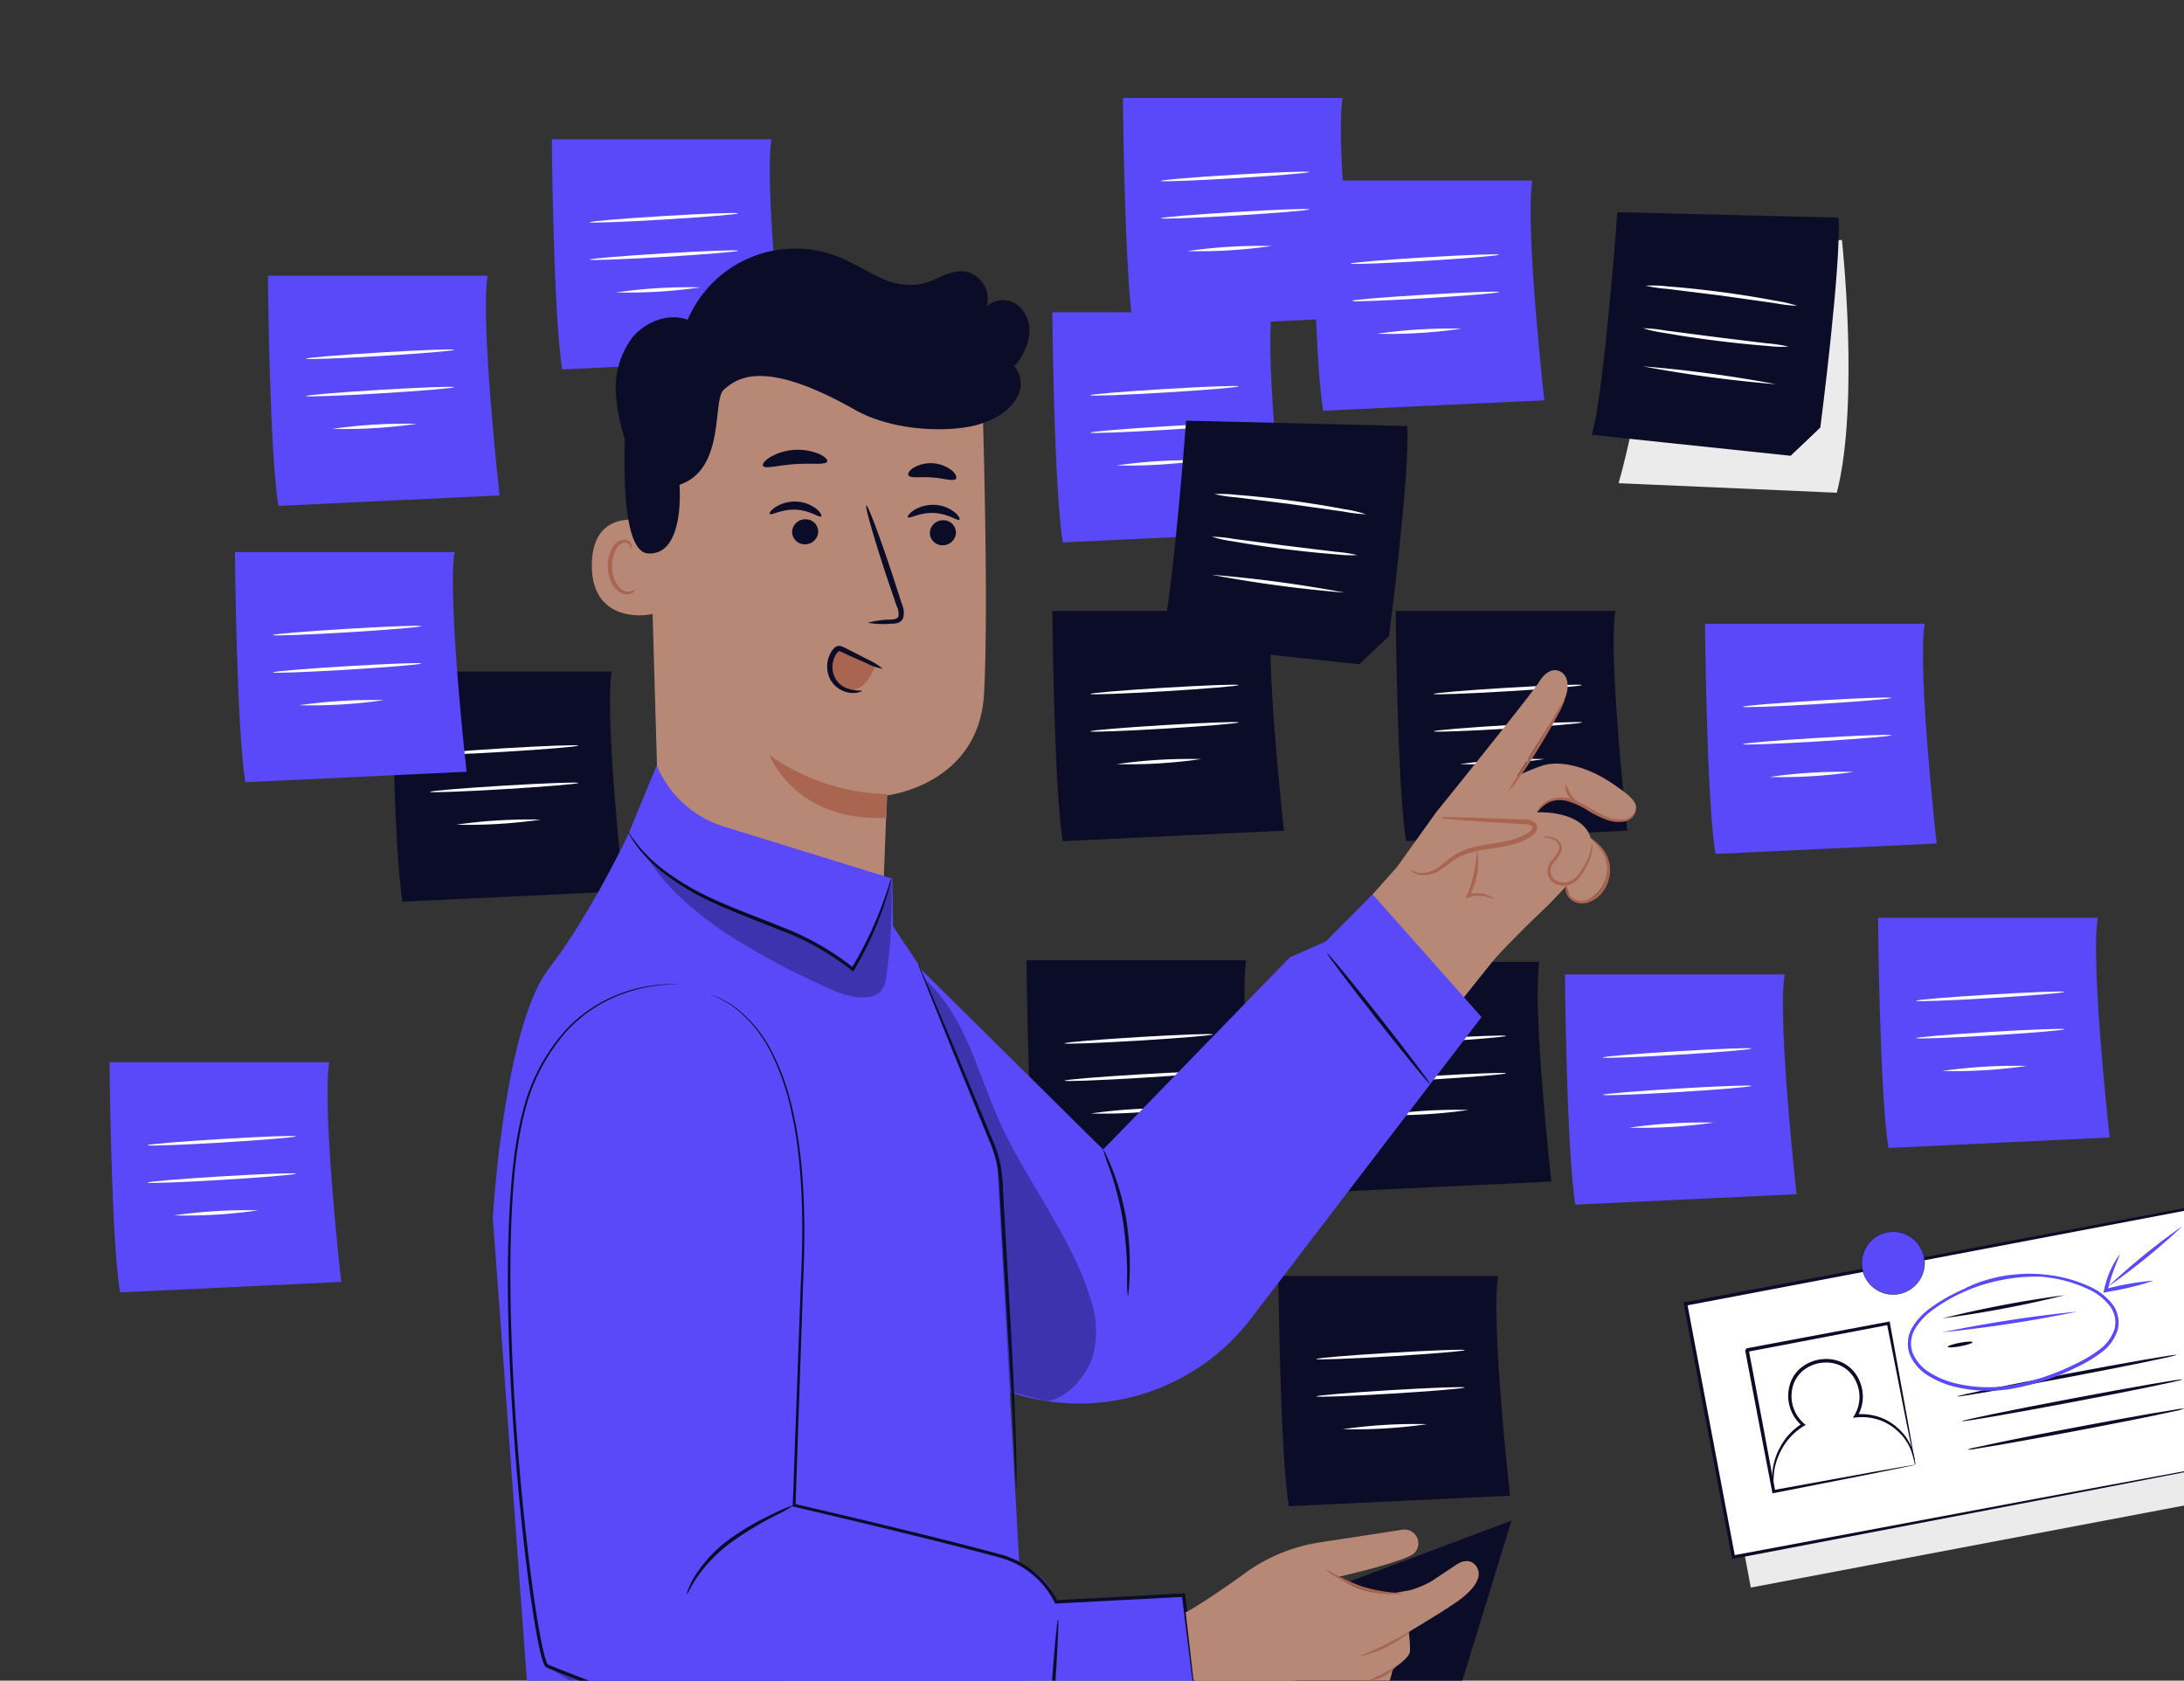<svg xmlns="http://www.w3.org/2000/svg" xmlns:xlink="http://www.w3.org/1999/xlink" width="360" height="277" viewBox="0 0 360 277">
  <rect x="0" y="0" width="360" height="277" fill="#333333" stroke="none"/>
  <defs>
    <clipPath id="clip-path">
      <rect id="Retângulo_1600" data-name="Retângulo 1600" width="360" height="277" transform="translate(640 948)" fill="#f6f6ff"/>
    </clipPath>
  </defs>
  <g id="Grupo_de_máscara_177" data-name="Grupo de máscara 177" transform="translate(-640 -948)" clip-path="url(#clip-path)">
    <g id="Grupo_21202" data-name="Grupo 21202" transform="translate(658.053 964.136)">
      <g id="Grupo_21028" data-name="Grupo 21028" transform="translate(0 0)">
        <g id="Grupo_20846" data-name="Grupo 20846" transform="translate(26.11 29.306)">
          <g id="Grupo_20839" data-name="Grupo 20839">
            <path id="Caminho_13359" data-name="Caminho 13359" d="M1711.1,381.225s.247,29.067,1.725,37.935l36.456-1.725s-3.2-28.574-1.971-36.21Z" transform="translate(-1711.1 -381.225)" fill="#5949f9"/>
          </g>
          <g id="Grupo_20841" data-name="Grupo 20841" transform="translate(6.252 12.154)">
            <g id="Grupo_20840" data-name="Grupo 20840">
              <path id="Caminho_13360" data-name="Caminho 13360" d="M1743.85,397.388c.01.161-5.459.621-12.214,1.028s-12.24.605-12.25.444,5.458-.621,12.215-1.028S1743.841,397.227,1743.85,397.388Z" transform="translate(-1719.386 -397.332)" fill="#fff"/>
            </g>
          </g>
          <g id="Grupo_20843" data-name="Grupo 20843" transform="translate(6.262 18.31)">
            <g id="Grupo_20842" data-name="Grupo 20842">
              <path id="Caminho_13361" data-name="Caminho 13361" d="M1743.863,405.548c.01.161-5.459.621-12.214,1.027s-12.241.605-12.25.444,5.458-.621,12.215-1.027S1743.854,405.387,1743.863,405.548Z" transform="translate(-1719.399 -405.492)" fill="#fff"/>
            </g>
          </g>
          <g id="Grupo_20845" data-name="Grupo 20845" transform="translate(10.591 24.32)">
            <g id="Grupo_20844" data-name="Grupo 20844">
              <path id="Caminho_13362" data-name="Caminho 13362" d="M1739.075,413.547a83.562,83.562,0,0,1-13.938.838,83.793,83.793,0,0,1,13.938-.838Z" transform="translate(-1725.136 -413.456)" fill="#fff"/>
            </g>
          </g>
        </g>
        <g id="Grupo_20854" data-name="Grupo 20854" transform="translate(155.409 35.329)">
          <g id="Grupo_20847" data-name="Grupo 20847">
            <path id="Caminho_13363" data-name="Caminho 13363" d="M1882.461,389.207s.246,29.067,1.724,37.934l36.457-1.724s-3.2-28.574-1.97-36.21Z" transform="translate(-1882.461 -389.207)" fill="#5949f9"/>
          </g>
          <g id="Grupo_20849" data-name="Grupo 20849" transform="translate(6.251 12.153)">
            <g id="Grupo_20848" data-name="Grupo 20848">
              <path id="Caminho_13364" data-name="Caminho 13364" d="M1915.211,405.37c.01.161-5.46.621-12.214,1.027s-12.24.606-12.25.444,5.458-.62,12.215-1.027S1915.2,405.209,1915.211,405.37Z" transform="translate(-1890.746 -405.314)" fill="#fff"/>
            </g>
          </g>
          <g id="Grupo_20851" data-name="Grupo 20851" transform="translate(6.261 18.31)">
            <g id="Grupo_20850" data-name="Grupo 20850">
              <path id="Caminho_13365" data-name="Caminho 13365" d="M1915.224,413.53c.01.161-5.46.62-12.214,1.027s-12.24.605-12.25.444,5.458-.621,12.215-1.028S1915.214,413.368,1915.224,413.53Z" transform="translate(-1890.759 -413.474)" fill="#fff"/>
            </g>
          </g>
          <g id="Grupo_20853" data-name="Grupo 20853" transform="translate(10.59 24.319)">
            <g id="Grupo_20852" data-name="Grupo 20852">
              <path id="Caminho_13366" data-name="Caminho 13366" d="M1910.435,421.529a83.572,83.572,0,0,1-13.939.838,83.584,83.584,0,0,1,13.939-.838Z" transform="translate(-1896.496 -421.438)" fill="#fff"/>
            </g>
          </g>
        </g>
        <g id="Grupo_20862" data-name="Grupo 20862" transform="translate(155.409 84.56)">
          <g id="Grupo_20855" data-name="Grupo 20855">
            <path id="Caminho_13367" data-name="Caminho 13367" d="M1882.461,454.453s.246,29.066,1.724,37.934l36.457-1.724s-3.2-28.574-1.97-36.21Z" transform="translate(-1882.461 -454.453)" fill="#0b0c28"/>
          </g>
          <g id="Grupo_20857" data-name="Grupo 20857" transform="translate(6.251 12.153)">
            <g id="Grupo_20856" data-name="Grupo 20856">
              <path id="Caminho_13368" data-name="Caminho 13368" d="M1915.211,470.616c.01.161-5.46.621-12.214,1.027s-12.24.605-12.25.444,5.458-.621,12.215-1.027S1915.2,470.455,1915.211,470.616Z" transform="translate(-1890.746 -470.56)" fill="#fff"/>
            </g>
          </g>
          <g id="Grupo_20859" data-name="Grupo 20859" transform="translate(6.261 18.31)">
            <g id="Grupo_20858" data-name="Grupo 20858">
              <path id="Caminho_13369" data-name="Caminho 13369" d="M1915.224,478.775c.01.161-5.46.621-12.214,1.028s-12.24.605-12.25.444,5.458-.621,12.215-1.028S1915.214,478.614,1915.224,478.775Z" transform="translate(-1890.759 -478.719)" fill="#fff"/>
            </g>
          </g>
          <g id="Grupo_20861" data-name="Grupo 20861" transform="translate(10.59 24.319)">
            <g id="Grupo_20860" data-name="Grupo 20860">
              <path id="Caminho_13370" data-name="Caminho 13370" d="M1910.435,486.775a83.8,83.8,0,0,1-13.939.838,83.584,83.584,0,0,1,13.939-.838Z" transform="translate(-1896.496 -486.683)" fill="#fff"/>
            </g>
          </g>
        </g>
        <g id="Grupo_20870" data-name="Grupo 20870" transform="translate(151.156 142.139)">
          <g id="Grupo_20863" data-name="Grupo 20863">
            <path id="Caminho_13371" data-name="Caminho 13371" d="M1876.825,530.764s.246,29.066,1.724,37.934l36.456-1.724s-3.2-28.574-1.97-36.21Z" transform="translate(-1876.825 -530.764)" fill="#0b0c28"/>
          </g>
          <g id="Grupo_20865" data-name="Grupo 20865" transform="translate(6.251 12.153)">
            <g id="Grupo_20864" data-name="Grupo 20864">
              <path id="Caminho_13372" data-name="Caminho 13372" d="M1909.574,546.926c.01.161-5.459.621-12.214,1.028s-12.24.605-12.25.444,5.458-.621,12.215-1.028S1909.565,546.765,1909.574,546.926Z" transform="translate(-1885.11 -546.87)" fill="#fff"/>
            </g>
          </g>
          <g id="Grupo_20867" data-name="Grupo 20867" transform="translate(6.261 18.31)">
            <g id="Grupo_20866" data-name="Grupo 20866">
              <path id="Caminho_13373" data-name="Caminho 13373" d="M1909.587,555.086c.009.161-5.46.621-12.214,1.027s-12.24.605-12.25.444,5.458-.621,12.215-1.027S1909.578,554.925,1909.587,555.086Z" transform="translate(-1885.123 -555.03)" fill="#fff"/>
            </g>
          </g>
          <g id="Grupo_20869" data-name="Grupo 20869" transform="translate(10.59 24.319)">
            <g id="Grupo_20868" data-name="Grupo 20868">
              <path id="Caminho_13374" data-name="Caminho 13374" d="M1904.8,563.085a83.58,83.58,0,0,1-13.939.838,83.8,83.8,0,0,1,13.939-.838Z" transform="translate(-1890.86 -562.994)" fill="#fff"/>
            </g>
          </g>
        </g>
        <g id="Grupo_20878" data-name="Grupo 20878" transform="translate(199.481 142.39)">
          <g id="Grupo_20871" data-name="Grupo 20871">
            <path id="Caminho_13375" data-name="Caminho 13375" d="M1940.871,531.1s.246,29.067,1.724,37.934l36.456-1.724s-3.2-28.574-1.97-36.21Z" transform="translate(-1940.871 -531.097)" fill="#0b0c28"/>
          </g>
          <g id="Grupo_20873" data-name="Grupo 20873" transform="translate(6.251 12.153)">
            <g id="Grupo_20872" data-name="Grupo 20872">
              <path id="Caminho_13376" data-name="Caminho 13376" d="M1973.621,547.26c.009.161-5.46.621-12.214,1.027s-12.24.606-12.25.444,5.458-.62,12.215-1.027S1973.611,547.1,1973.621,547.26Z" transform="translate(-1949.156 -547.204)" fill="#fff"/>
            </g>
          </g>
          <g id="Grupo_20875" data-name="Grupo 20875" transform="translate(6.261 18.31)">
            <g id="Grupo_20874" data-name="Grupo 20874">
              <path id="Caminho_13377" data-name="Caminho 13377" d="M1973.634,555.42c.009.161-5.46.62-12.214,1.027s-12.24.605-12.25.444,5.458-.621,12.215-1.028S1973.624,555.258,1973.634,555.42Z" transform="translate(-1949.169 -555.364)" fill="#fff"/>
            </g>
          </g>
          <g id="Grupo_20877" data-name="Grupo 20877" transform="translate(10.59 24.319)">
            <g id="Grupo_20876" data-name="Grupo 20876">
              <path id="Caminho_13378" data-name="Caminho 13378" d="M1968.844,563.419a83.776,83.776,0,0,1-13.938.838,83.583,83.583,0,0,1,13.938-.838Z" transform="translate(-1954.906 -563.328)" fill="#fff"/>
            </g>
          </g>
        </g>
        <g id="Grupo_20886" data-name="Grupo 20886" transform="translate(239.904 144.475)">
          <g id="Grupo_20879" data-name="Grupo 20879">
            <path id="Caminho_13379" data-name="Caminho 13379" d="M1994.444,533.86s.246,29.066,1.724,37.934l36.457-1.724s-3.2-28.574-1.971-36.21Z" transform="translate(-1994.444 -533.86)" fill="#5949f9"/>
          </g>
          <g id="Grupo_20881" data-name="Grupo 20881" transform="translate(6.251 12.153)">
            <g id="Grupo_20880" data-name="Grupo 20880">
              <path id="Caminho_13380" data-name="Caminho 13380" d="M2027.194,550.023c.01.161-5.46.62-12.214,1.027s-12.24.605-12.25.444,5.458-.621,12.215-1.028S2027.184,549.861,2027.194,550.023Z" transform="translate(-2002.729 -549.967)" fill="#fff"/>
            </g>
          </g>
          <g id="Grupo_20883" data-name="Grupo 20883" transform="translate(6.261 18.31)">
            <g id="Grupo_20882" data-name="Grupo 20882">
              <path id="Caminho_13381" data-name="Caminho 13381" d="M2027.207,558.182c.01.161-5.46.621-12.214,1.027s-12.24.606-12.25.444,5.458-.62,12.215-1.027S2027.2,558.021,2027.207,558.182Z" transform="translate(-2002.742 -558.126)" fill="#fff"/>
            </g>
          </g>
          <g id="Grupo_20885" data-name="Grupo 20885" transform="translate(10.59 24.319)">
            <g id="Grupo_20884" data-name="Grupo 20884">
              <path id="Caminho_13382" data-name="Caminho 13382" d="M2022.418,566.181a83.578,83.578,0,0,1-13.939.838,83.782,83.782,0,0,1,13.939-.838Z" transform="translate(-2008.479 -566.09)" fill="#fff"/>
            </g>
          </g>
        </g>
        <g id="Grupo_20894" data-name="Grupo 20894" transform="translate(192.671 194.174)">
          <g id="Grupo_20887" data-name="Grupo 20887">
            <path id="Caminho_13383" data-name="Caminho 13383" d="M1931.845,599.727s.247,29.066,1.724,37.934l36.457-1.724s-3.2-28.574-1.971-36.21Z" transform="translate(-1931.845 -599.727)" fill="#0b0c28"/>
          </g>
          <g id="Grupo_20889" data-name="Grupo 20889" transform="translate(6.251 12.153)">
            <g id="Grupo_20888" data-name="Grupo 20888">
              <path id="Caminho_13384" data-name="Caminho 13384" d="M1964.595,615.89c.01.161-5.459.62-12.214,1.027s-12.241.605-12.251.444,5.458-.621,12.215-1.027S1964.585,615.728,1964.595,615.89Z" transform="translate(-1940.13 -615.834)" fill="#fff"/>
            </g>
          </g>
          <g id="Grupo_20891" data-name="Grupo 20891" transform="translate(6.261 18.31)">
            <g id="Grupo_20890" data-name="Grupo 20890">
              <path id="Caminho_13385" data-name="Caminho 13385" d="M1964.608,624.049c.01.161-5.459.621-12.214,1.027s-12.241.606-12.251.444,5.458-.62,12.215-1.027S1964.6,623.888,1964.608,624.049Z" transform="translate(-1940.143 -623.993)" fill="#fff"/>
            </g>
          </g>
          <g id="Grupo_20893" data-name="Grupo 20893" transform="translate(10.591 24.319)">
            <g id="Grupo_20892" data-name="Grupo 20892">
              <path id="Caminho_13386" data-name="Caminho 13386" d="M1959.819,632.048a83.661,83.661,0,0,1-13.938.839,83.652,83.652,0,0,1,13.938-.839Z" transform="translate(-1945.881 -631.957)" fill="#fff"/>
            </g>
          </g>
        </g>
        <g id="Grupo_20902" data-name="Grupo 20902" transform="translate(46.563 94.538)">
          <g id="Grupo_20895" data-name="Grupo 20895">
            <path id="Caminho_13387" data-name="Caminho 13387" d="M1738.207,467.678s.247,29.067,1.725,37.934l36.456-1.724s-3.2-28.574-1.971-36.21Z" transform="translate(-1738.207 -467.678)" fill="#0b0c28"/>
          </g>
          <g id="Grupo_20897" data-name="Grupo 20897" transform="translate(6.252 12.154)">
            <g id="Grupo_20896" data-name="Grupo 20896">
              <path id="Caminho_13388" data-name="Caminho 13388" d="M1770.957,483.841c.01.161-5.459.621-12.214,1.027s-12.24.606-12.25.444,5.458-.62,12.215-1.027S1770.948,483.68,1770.957,483.841Z" transform="translate(-1746.493 -483.785)" fill="#fff"/>
            </g>
          </g>
          <g id="Grupo_20899" data-name="Grupo 20899" transform="translate(6.262 18.31)">
            <g id="Grupo_20898" data-name="Grupo 20898">
              <path id="Caminho_13389" data-name="Caminho 13389" d="M1770.97,492c.01.161-5.459.62-12.214,1.027s-12.241.605-12.25.444,5.458-.621,12.215-1.027S1770.961,491.839,1770.97,492Z" transform="translate(-1746.506 -491.945)" fill="#fff"/>
            </g>
          </g>
          <g id="Grupo_20901" data-name="Grupo 20901" transform="translate(10.591 24.32)">
            <g id="Grupo_20900" data-name="Grupo 20900">
              <path id="Caminho_13390" data-name="Caminho 13390" d="M1766.182,500a83.562,83.562,0,0,1-13.938.838,83.588,83.588,0,0,1,13.938-.838Z" transform="translate(-1752.243 -499.909)" fill="#fff"/>
            </g>
          </g>
        </g>
        <g id="Grupo_20910" data-name="Grupo 20910" transform="translate(212.003 84.56)">
          <g id="Grupo_20903" data-name="Grupo 20903">
            <path id="Caminho_13391" data-name="Caminho 13391" d="M1957.467,454.453s.247,29.066,1.725,37.934l36.456-1.724s-3.2-28.574-1.971-36.21Z" transform="translate(-1957.467 -454.453)" fill="#0b0c28"/>
          </g>
          <g id="Grupo_20905" data-name="Grupo 20905" transform="translate(6.252 12.153)">
            <g id="Grupo_20904" data-name="Grupo 20904">
              <path id="Caminho_13392" data-name="Caminho 13392" d="M1990.218,470.616c.009.161-5.46.621-12.215,1.027s-12.24.605-12.25.444,5.458-.621,12.215-1.027S1990.208,470.455,1990.218,470.616Z" transform="translate(-1965.753 -470.56)" fill="#fff"/>
            </g>
          </g>
          <g id="Grupo_20907" data-name="Grupo 20907" transform="translate(6.262 18.31)">
            <g id="Grupo_20906" data-name="Grupo 20906">
              <path id="Caminho_13393" data-name="Caminho 13393" d="M1990.231,478.775c.009.161-5.46.621-12.214,1.028s-12.24.605-12.25.444,5.458-.621,12.215-1.028S1990.221,478.614,1990.231,478.775Z" transform="translate(-1965.766 -478.719)" fill="#fff"/>
            </g>
          </g>
          <g id="Grupo_20909" data-name="Grupo 20909" transform="translate(10.591 24.319)">
            <g id="Grupo_20908" data-name="Grupo 20908">
              <path id="Caminho_13394" data-name="Caminho 13394" d="M1985.442,486.775a83.793,83.793,0,0,1-13.938.838,83.583,83.583,0,0,1,13.938-.838Z" transform="translate(-1971.503 -486.683)" fill="#fff"/>
            </g>
          </g>
        </g>
        <g id="Grupo_20918" data-name="Grupo 20918" transform="translate(291.514 135.13)">
          <g id="Grupo_20911" data-name="Grupo 20911">
            <path id="Caminho_13395" data-name="Caminho 13395" d="M2062.844,521.475s.246,29.067,1.724,37.935l36.457-1.725s-3.2-28.574-1.97-36.21Z" transform="translate(-2062.844 -521.475)" fill="#5949f9"/>
          </g>
          <g id="Grupo_20913" data-name="Grupo 20913" transform="translate(6.251 12.154)">
            <g id="Grupo_20912" data-name="Grupo 20912">
              <path id="Caminho_13396" data-name="Caminho 13396" d="M2095.594,537.638c.01.161-5.46.621-12.215,1.028s-12.24.605-12.25.444,5.458-.621,12.215-1.028S2095.584,537.477,2095.594,537.638Z" transform="translate(-2071.129 -537.582)" fill="#fff"/>
            </g>
          </g>
          <g id="Grupo_20915" data-name="Grupo 20915" transform="translate(6.261 18.31)">
            <g id="Grupo_20914" data-name="Grupo 20914">
              <path id="Caminho_13397" data-name="Caminho 13397" d="M2095.607,545.8c.009.161-5.46.621-12.215,1.027s-12.24.605-12.25.444,5.458-.621,12.215-1.027S2095.6,545.637,2095.607,545.8Z" transform="translate(-2071.142 -545.742)" fill="#fff"/>
            </g>
          </g>
          <g id="Grupo_20917" data-name="Grupo 20917" transform="translate(10.59 24.32)">
            <g id="Grupo_20916" data-name="Grupo 20916">
              <path id="Caminho_13398" data-name="Caminho 13398" d="M2090.818,553.8a83.563,83.563,0,0,1-13.939.838,83.8,83.8,0,0,1,13.939-.838Z" transform="translate(-2076.879 -553.706)" fill="#fff"/>
            </g>
          </g>
        </g>
        <g id="Grupo_20926" data-name="Grupo 20926" transform="translate(198.318 13.628)">
          <g id="Grupo_20919" data-name="Grupo 20919">
            <path id="Caminho_13399" data-name="Caminho 13399" d="M1939.329,360.447s.246,29.066,1.724,37.934l36.457-1.724s-3.2-28.574-1.971-36.21Z" transform="translate(-1939.329 -360.447)" fill="#5949f9"/>
          </g>
          <g id="Grupo_20921" data-name="Grupo 20921" transform="translate(6.251 12.153)">
            <g id="Grupo_20920" data-name="Grupo 20920">
              <path id="Caminho_13400" data-name="Caminho 13400" d="M1972.078,376.609c.01.161-5.459.621-12.214,1.028s-12.241.605-12.251.444,5.458-.621,12.215-1.028S1972.069,376.448,1972.078,376.609Z" transform="translate(-1947.614 -376.553)" fill="#fff"/>
            </g>
          </g>
          <g id="Grupo_20923" data-name="Grupo 20923" transform="translate(6.261 18.31)">
            <g id="Grupo_20922" data-name="Grupo 20922">
              <path id="Caminho_13401" data-name="Caminho 13401" d="M1972.092,384.769c.01.161-5.46.621-12.214,1.027s-12.241.605-12.251.444,5.458-.62,12.215-1.027S1972.082,384.608,1972.092,384.769Z" transform="translate(-1947.627 -384.713)" fill="#fff"/>
            </g>
          </g>
          <g id="Grupo_20925" data-name="Grupo 20925" transform="translate(10.591 24.319)">
            <g id="Grupo_20924" data-name="Grupo 20924">
              <path id="Caminho_13402" data-name="Caminho 13402" d="M1967.3,392.768a83.556,83.556,0,0,1-13.938.838,83.773,83.773,0,0,1,13.938-.838Z" transform="translate(-1953.365 -392.677)" fill="#fff"/>
            </g>
          </g>
        </g>
        <g id="Grupo_20934" data-name="Grupo 20934" transform="translate(167.043)">
          <g id="Grupo_20927" data-name="Grupo 20927">
            <path id="Caminho_13403" data-name="Caminho 13403" d="M1897.881,342.385s.246,29.067,1.724,37.934l36.457-1.724s-3.2-28.574-1.971-36.21Z" transform="translate(-1897.881 -342.385)" fill="#5949f9"/>
          </g>
          <g id="Grupo_20929" data-name="Grupo 20929" transform="translate(6.251 12.154)">
            <g id="Grupo_20928" data-name="Grupo 20928">
              <path id="Caminho_13404" data-name="Caminho 13404" d="M1930.63,358.548c.01.161-5.459.621-12.214,1.027s-12.241.606-12.251.444,5.458-.62,12.215-1.027S1930.621,358.387,1930.63,358.548Z" transform="translate(-1906.166 -358.492)" fill="#fff"/>
            </g>
          </g>
          <g id="Grupo_20931" data-name="Grupo 20931" transform="translate(6.261 18.31)">
            <g id="Grupo_20930" data-name="Grupo 20930">
              <path id="Caminho_13405" data-name="Caminho 13405" d="M1930.644,366.708c.01.161-5.459.62-12.214,1.027s-12.241.605-12.251.444,5.458-.621,12.215-1.027S1930.634,366.547,1930.644,366.708Z" transform="translate(-1906.179 -366.652)" fill="#fff"/>
            </g>
          </g>
          <g id="Grupo_20933" data-name="Grupo 20933" transform="translate(10.591 24.32)">
            <g id="Grupo_20932" data-name="Grupo 20932">
              <path id="Caminho_13406" data-name="Caminho 13406" d="M1925.855,374.707a83.565,83.565,0,0,1-13.938.838,83.564,83.564,0,0,1,13.938-.838Z" transform="translate(-1911.917 -374.616)" fill="#fff"/>
            </g>
          </g>
        </g>
        <g id="Grupo_20942" data-name="Grupo 20942" transform="translate(262.991 86.675)">
          <g id="Grupo_20935" data-name="Grupo 20935">
            <path id="Caminho_13407" data-name="Caminho 13407" d="M2025.042,457.256s.246,29.066,1.724,37.934l36.456-1.724s-3.2-28.574-1.97-36.21Z" transform="translate(-2025.042 -457.256)" fill="#5949f9"/>
          </g>
          <g id="Grupo_20937" data-name="Grupo 20937" transform="translate(6.251 12.153)">
            <g id="Grupo_20936" data-name="Grupo 20936">
              <path id="Caminho_13408" data-name="Caminho 13408" d="M2057.792,473.419c.009.161-5.46.62-12.214,1.027s-12.24.605-12.25.444,5.458-.621,12.215-1.027S2057.782,473.258,2057.792,473.419Z" transform="translate(-2033.327 -473.363)" fill="#fff"/>
            </g>
          </g>
          <g id="Grupo_20939" data-name="Grupo 20939" transform="translate(6.261 18.31)">
            <g id="Grupo_20938" data-name="Grupo 20938">
              <path id="Caminho_13409" data-name="Caminho 13409" d="M2057.8,481.578c.009.161-5.46.621-12.215,1.028s-12.24.605-12.25.444,5.458-.62,12.215-1.027S2057.795,481.417,2057.8,481.578Z" transform="translate(-2033.34 -481.522)" fill="#fff"/>
            </g>
          </g>
          <g id="Grupo_20941" data-name="Grupo 20941" transform="translate(10.59 24.319)">
            <g id="Grupo_20940" data-name="Grupo 20940">
              <path id="Caminho_13410" data-name="Caminho 13410" d="M2053.016,489.578a83.778,83.778,0,0,1-13.939.838,83.584,83.584,0,0,1,13.939-.838Z" transform="translate(-2039.077 -489.486)" fill="#fff"/>
            </g>
          </g>
        </g>
        <g id="Grupo_20950" data-name="Grupo 20950" transform="translate(0 158.936)">
          <g id="Grupo_20943" data-name="Grupo 20943">
            <path id="Caminho_13411" data-name="Caminho 13411" d="M1676.5,553.025s.246,29.066,1.724,37.934l36.457-1.724s-3.2-28.574-1.971-36.21Z" transform="translate(-1676.496 -553.025)" fill="#5949f9"/>
          </g>
          <g id="Grupo_20945" data-name="Grupo 20945" transform="translate(6.251 12.153)">
            <g id="Grupo_20944" data-name="Grupo 20944">
              <path id="Caminho_13412" data-name="Caminho 13412" d="M1709.245,569.187c.01.161-5.459.621-12.214,1.028s-12.241.605-12.25.444,5.458-.621,12.215-1.028S1709.236,569.026,1709.245,569.187Z" transform="translate(-1684.781 -569.131)" fill="#fff"/>
            </g>
          </g>
          <g id="Grupo_20947" data-name="Grupo 20947" transform="translate(6.261 18.31)">
            <g id="Grupo_20946" data-name="Grupo 20946">
              <path id="Caminho_13413" data-name="Caminho 13413" d="M1709.259,577.347c.01.161-5.46.621-12.214,1.027s-12.241.606-12.251.444,5.458-.62,12.215-1.027S1709.249,577.186,1709.259,577.347Z" transform="translate(-1684.794 -577.291)" fill="#fff"/>
            </g>
          </g>
          <g id="Grupo_20949" data-name="Grupo 20949" transform="translate(10.591 24.319)">
            <g id="Grupo_20948" data-name="Grupo 20948">
              <path id="Caminho_13414" data-name="Caminho 13414" d="M1704.47,585.346a83.565,83.565,0,0,1-13.938.838,83.784,83.784,0,0,1,13.938-.838Z" transform="translate(-1690.532 -585.255)" fill="#fff"/>
            </g>
          </g>
        </g>
        <g id="Grupo_20958" data-name="Grupo 20958" transform="translate(20.672 74.85)">
          <g id="Grupo_20951" data-name="Grupo 20951">
            <path id="Caminho_13415" data-name="Caminho 13415" d="M1703.893,441.585s.246,29.067,1.724,37.934l36.457-1.724s-3.2-28.574-1.971-36.21Z" transform="translate(-1703.893 -441.585)" fill="#5949f9"/>
          </g>
          <g id="Grupo_20953" data-name="Grupo 20953" transform="translate(6.251 12.154)">
            <g id="Grupo_20952" data-name="Grupo 20952">
              <path id="Caminho_13416" data-name="Caminho 13416" d="M1736.642,457.748c.01.161-5.459.621-12.214,1.027s-12.241.606-12.251.444,5.458-.62,12.215-1.027S1736.633,457.587,1736.642,457.748Z" transform="translate(-1712.178 -457.692)" fill="#fff"/>
            </g>
          </g>
          <g id="Grupo_20955" data-name="Grupo 20955" transform="translate(6.261 18.31)">
            <g id="Grupo_20954" data-name="Grupo 20954">
              <path id="Caminho_13417" data-name="Caminho 13417" d="M1736.655,465.908c.01.161-5.46.62-12.214,1.027s-12.241.605-12.251.444,5.458-.621,12.215-1.027S1736.646,465.746,1736.655,465.908Z" transform="translate(-1712.191 -465.852)" fill="#fff"/>
            </g>
          </g>
          <g id="Grupo_20957" data-name="Grupo 20957" transform="translate(10.591 24.32)">
            <g id="Grupo_20956" data-name="Grupo 20956">
              <path id="Caminho_13418" data-name="Caminho 13418" d="M1731.867,473.907a83.557,83.557,0,0,1-13.938.838,83.569,83.569,0,0,1,13.938-.838Z" transform="translate(-1717.929 -473.816)" fill="#fff"/>
            </g>
          </g>
        </g>
        <g id="Grupo_20966" data-name="Grupo 20966" transform="translate(72.898 6.814)">
          <g id="Grupo_20959" data-name="Grupo 20959">
            <path id="Caminho_13419" data-name="Caminho 13419" d="M1773.108,351.416s.247,29.066,1.725,37.934l36.456-1.724s-3.2-28.574-1.971-36.21Z" transform="translate(-1773.108 -351.416)" fill="#5949f9"/>
          </g>
          <g id="Grupo_20961" data-name="Grupo 20961" transform="translate(6.252 12.153)">
            <g id="Grupo_20960" data-name="Grupo 20960">
              <path id="Caminho_13420" data-name="Caminho 13420" d="M1805.858,367.579c.01.161-5.459.621-12.214,1.027s-12.241.605-12.25.444,5.458-.621,12.215-1.027S1805.848,367.418,1805.858,367.579Z" transform="translate(-1781.394 -367.523)" fill="#fff"/>
            </g>
          </g>
          <g id="Grupo_20963" data-name="Grupo 20963" transform="translate(6.261 18.31)">
            <g id="Grupo_20962" data-name="Grupo 20962">
              <path id="Caminho_13421" data-name="Caminho 13421" d="M1805.871,375.738c.01.161-5.459.621-12.214,1.028s-12.241.605-12.251.444,5.458-.62,12.215-1.027S1805.861,375.577,1805.871,375.738Z" transform="translate(-1781.406 -375.682)" fill="#fff"/>
            </g>
          </g>
          <g id="Grupo_20965" data-name="Grupo 20965" transform="translate(10.591 24.319)">
            <g id="Grupo_20964" data-name="Grupo 20964">
              <path id="Caminho_13422" data-name="Caminho 13422" d="M1801.083,383.738a83.784,83.784,0,0,1-13.938.838,83.571,83.571,0,0,1,13.938-.838Z" transform="translate(-1787.144 -383.647)" fill="#fff"/>
            </g>
          </g>
        </g>
        <g id="Grupo_20977" data-name="Grupo 20977" transform="translate(244.316 18.842)">
          <g id="Grupo_20967" data-name="Grupo 20967" transform="translate(4.43 4.569)">
            <path id="Caminho_13423" data-name="Caminho 13423" d="M2042.976,373.411s2.946,26.922-.842,41.663l-35.972-1.572s7.708-26.558,2.975-38.323Z" transform="translate(-2006.162 -373.411)" fill="#ebebeb"/>
          </g>
          <g id="Grupo_20976" data-name="Grupo 20976">
            <g id="Grupo_20968" data-name="Grupo 20968">
              <path id="Caminho_13424" data-name="Caminho 13424" d="M2004.526,367.356s-2.264,30.53-4.234,36.689l32.761,3.448,4.926-4.68s3.487-26.929,2.994-34.566Z" transform="translate(-2000.291 -367.356)" fill="#0b0c28"/>
            </g>
            <g id="Grupo_20969" data-name="Grupo 20969" transform="translate(32.761 35.211)">
              <path id="Caminho_13425" data-name="Caminho 13425" d="M2044.449,414.021l-.739,4.927,4.927-4.68Z" transform="translate(-2043.71 -414.021)" fill="#0b0c28"/>
            </g>
            <g id="Grupo_20971" data-name="Grupo 20971" transform="translate(8.885 12.065)">
              <g id="Grupo_20970" data-name="Grupo 20970">
                <path id="Caminho_13426" data-name="Caminho 13426" d="M2037.051,386.705a25.21,25.21,0,0,1-3.671-.436l-8.818-1.244-8.838-1.1a25.107,25.107,0,0,1-3.657-.538,21.466,21.466,0,0,1,3.7.128c2.277.167,5.419.475,8.875.934s6.567.982,8.809,1.416A21.428,21.428,0,0,1,2037.051,386.705Z" transform="translate(-2012.067 -383.345)" fill="#fff"/>
              </g>
            </g>
            <g id="Grupo_20973" data-name="Grupo 20973" transform="translate(8.482 19.104)">
              <g id="Grupo_20972" data-name="Grupo 20972">
                <path id="Caminho_13427" data-name="Caminho 13427" d="M2035.493,395.723a20.116,20.116,0,0,1-3.542-.125c-2.182-.161-5.19-.453-8.5-.871s-6.3-.885-8.454-1.271a20.123,20.123,0,0,1-3.462-.761,22.65,22.65,0,0,1,3.525.353l8.464,1.1,8.47,1.039A22.608,22.608,0,0,1,2035.493,395.723Z" transform="translate(-2011.532 -392.674)" fill="#fff"/>
              </g>
            </g>
            <g id="Grupo_20975" data-name="Grupo 20975" transform="translate(8.446 25.372)">
              <g id="Grupo_20974" data-name="Grupo 20974">
                <path id="Caminho_13428" data-name="Caminho 13428" d="M2033.435,403.957a210.473,210.473,0,0,1-21.95-2.947,210.331,210.331,0,0,1,21.95,2.947Z" transform="translate(-2011.485 -400.981)" fill="#fff"/>
              </g>
            </g>
          </g>
        </g>
        <g id="Grupo_20987" data-name="Grupo 20987" transform="translate(173.224 53.195)">
          <g id="Grupo_20986" data-name="Grupo 20986">
            <g id="Grupo_20978" data-name="Grupo 20978">
              <path id="Caminho_13429" data-name="Caminho 13429" d="M1910.307,412.885s-2.264,30.53-4.234,36.689l32.762,3.448,4.927-4.68s3.487-26.93,2.994-34.567Z" transform="translate(-1906.072 -412.885)" fill="#0b0c28"/>
            </g>
            <g id="Grupo_20979" data-name="Grupo 20979" transform="translate(32.762 35.211)">
              <path id="Caminho_13430" data-name="Caminho 13430" d="M1950.231,459.55l-.739,4.927,4.927-4.68Z" transform="translate(-1949.492 -459.55)" fill="#0b0c28"/>
            </g>
            <g id="Grupo_20981" data-name="Grupo 20981" transform="translate(8.886 12.065)">
              <g id="Grupo_20980" data-name="Grupo 20980">
                <path id="Caminho_13431" data-name="Caminho 13431" d="M1942.833,432.234a25.226,25.226,0,0,1-3.672-.436l-8.818-1.244-8.837-1.1a25.1,25.1,0,0,1-3.657-.538,21.466,21.466,0,0,1,3.7.128c2.277.167,5.418.476,8.874.934s6.567.982,8.809,1.416A21.447,21.447,0,0,1,1942.833,432.234Z" transform="translate(-1917.849 -428.874)" fill="#fff"/>
              </g>
            </g>
            <g id="Grupo_20983" data-name="Grupo 20983" transform="translate(8.482 19.104)">
              <g id="Grupo_20982" data-name="Grupo 20982">
                <path id="Caminho_13432" data-name="Caminho 13432" d="M1941.275,441.252a20.153,20.153,0,0,1-3.543-.124c-2.182-.162-5.191-.453-8.5-.871s-6.3-.885-8.454-1.271a20.164,20.164,0,0,1-3.462-.761,22.635,22.635,0,0,1,3.525.353l8.464,1.1,8.47,1.039A22.618,22.618,0,0,1,1941.275,441.252Z" transform="translate(-1917.314 -438.203)" fill="#fff"/>
              </g>
            </g>
            <g id="Grupo_20985" data-name="Grupo 20985" transform="translate(8.447 25.372)">
              <g id="Grupo_20984" data-name="Grupo 20984">
                <path id="Caminho_13433" data-name="Caminho 13433" d="M1939.218,449.486a209.974,209.974,0,0,1-21.95-2.947,210.332,210.332,0,0,1,21.95,2.947Z" transform="translate(-1917.267 -446.511)" fill="#fff"/>
              </g>
            </g>
          </g>
        </g>
        <g id="Grupo_21027" data-name="Grupo 21027" transform="translate(259.435 182.55)">
          <g id="Grupo_21025" data-name="Grupo 21025">
            <g id="Grupo_20988" data-name="Grupo 20988" transform="translate(2.194 0.253)">
              <path id="Caminho_13434" data-name="Caminho 13434" d="M2023.237,600.27l8.916,47.1,89.035-16.855-15.473-45.854Z" transform="translate(-2023.237 -584.656)" fill="#ebebeb"/>
            </g>
            <g id="Grupo_21024" data-name="Grupo 21024">
              <g id="Grupo_21015" data-name="Grupo 21015">
                <g id="Grupo_20992" data-name="Grupo 20992">
                  <g id="Grupo_20989" data-name="Grupo 20989" transform="translate(0.341 0.253)">
                    <rect id="Retângulo_1598" data-name="Retângulo 1598" width="85.828" height="42.465" transform="translate(0 15.964) rotate(-10.72)" fill="#fff"/>
                  </g>
                  <g id="Grupo_20991" data-name="Grupo 20991">
                    <g id="Grupo_20990" data-name="Grupo 20990">
                      <path id="Caminho_13435" data-name="Caminho 13435" d="M2112.9,626.3s-.065-.262-.166-.755c-.1-.513-.248-1.237-.436-2.178-.377-1.926-.927-4.728-1.631-8.324-1.394-7.214-3.4-17.609-5.878-30.427l.253.173-84.31,16.037h-.006l.232-.341,7.883,41.727-.322-.22,60.556-11.329,17.5-3.235,4.685-.852,1.217-.214c.275-.046.426-.063.426-.063s-.124.035-.387.091l-1.179.24-4.616.909-17.407,3.372-60.689,11.623-.27.052-.051-.271c-2.448-12.9-5.125-27.018-7.915-41.721l-.054-.287.287-.054.006,0,84.338-15.889.214-.04.04.213c2.391,12.891,4.329,23.345,5.675,30.6.654,3.584,1.164,6.377,1.515,8.3.165.929.293,1.642.383,2.147C2112.87,626.06,2112.9,626.3,2112.9,626.3Z" transform="translate(-2020.329 -584.321)" fill="#0b0c28"/>
                    </g>
                  </g>
                </g>
                <g id="Grupo_20999" data-name="Grupo 20999" transform="translate(10.138 19.123)">
                  <g id="Grupo_20996" data-name="Grupo 20996">
                    <g id="Grupo_20993" data-name="Grupo 20993" transform="translate(0.338 0.295)">
                      <rect id="Retângulo_1599" data-name="Retângulo 1599" width="23.731" height="23.731" transform="matrix(0.983, -0.186, 0.186, 0.983, 0, 4.414)" fill="#fff"/>
                    </g>
                    <g id="Grupo_20995" data-name="Grupo 20995">
                      <g id="Grupo_20994" data-name="Grupo 20994">
                        <path id="Caminho_13436" data-name="Caminho 13436" d="M2061.834,633.277a3.257,3.257,0,0,1-.114-.45c-.07-.331-.159-.748-.27-1.267-.234-1.151-.558-2.747-.967-4.753-.81-4.11-1.949-9.888-3.312-16.8l.3.2-23.307,4.452c-.054.074.439-.644.232-.337v.006l0,.013.005.025.009.05.019.1.038.2.075.4.151.8q.149.795.3,1.582.3,1.574.588,3.118.581,3.085,1.134,6.028c.73,3.915,1.42,7.61,2.053,11l-.3-.2,16.848-3.059,4.777-.837,1.278-.212a3.045,3.045,0,0,1,.461-.058,2.047,2.047,0,0,1-.4.1l-1.219.26-4.7.957-16.958,3.341-.248.049-.047-.25c-.651-3.391-1.36-7.083-2.111-10.993q-.559-2.936-1.148-6.026-.293-1.543-.592-3.117-.148-.787-.3-1.581l-.151-.8-.075-.4-.038-.2-.019-.1-.01-.05,0-.025,0-.013,0-.006c-.207.3.281-.42.234-.346l23.322-4.375.25-.047.045.248c1.27,7,2.332,12.845,3.088,17.006l.826,4.721c.084.5.15.909.2,1.23A1.987,1.987,0,0,1,2061.834,633.277Z" transform="translate(-2033.766 -609.665)" fill="#0b0c28"/>
                      </g>
                    </g>
                  </g>
                  <g id="Grupo_20998" data-name="Grupo 20998" transform="translate(4.476 6.175)">
                    <g id="Grupo_20997" data-name="Grupo 20997">
                      <path id="Caminho_13437" data-name="Caminho 13437" d="M2063.291,635.286c-.05.008-.131-.6-.462-1.666a8.24,8.24,0,0,0-2.467-3.92l-.021-.017a8.7,8.7,0,0,0-2.888-1.755,9.04,9.04,0,0,0-3.923-.447l-.52.051.281-.444a5.91,5.91,0,0,0,.212-5.588,5.3,5.3,0,0,0-2.069-2.317,5.567,5.567,0,0,0-3.157-.739,5.971,5.971,0,0,0-3.422,1.274,5.113,5.113,0,0,0-1.808,2.942,5.972,5.972,0,0,0,1.916,5.824l.279.221-.3.185a10.149,10.149,0,0,0-3.516,3.588,10.794,10.794,0,0,0-1.348,3.667,14.647,14.647,0,0,0-.085,3.431,3.564,3.564,0,0,1-.205-.888,9.678,9.678,0,0,1,.008-2.586,10.711,10.711,0,0,1,1.282-3.824,10.422,10.422,0,0,1,3.611-3.812l-.026.406a6.458,6.458,0,0,1-2.157-6.331,5.666,5.666,0,0,1,1.994-3.273,6.527,6.527,0,0,1,3.753-1.407,6.114,6.114,0,0,1,3.484.825,5.837,5.837,0,0,1,2.285,2.574,6.41,6.41,0,0,1-.293,6.106l-.239-.393a9.412,9.412,0,0,1,4.126.533,8.91,8.91,0,0,1,2.991,1.9l-.021-.017a8.074,8.074,0,0,1,2.449,4.174,8.7,8.7,0,0,1,.24,1.274A1.441,1.441,0,0,1,2063.291,635.286Z" transform="translate(-2039.698 -617.849)" fill="#0b0c28"/>
                    </g>
                  </g>
                </g>
                <g id="Grupo_21014" data-name="Grupo 21014" transform="translate(42.689 14.749)">
                  <g id="Grupo_21003" data-name="Grupo 21003">
                    <g id="Grupo_21000" data-name="Grupo 21000" transform="translate(0 0.022)">
                      <path id="Caminho_13438" data-name="Caminho 13438" d="M2076.905,607.725l20.218-3.828" transform="translate(-2076.905 -603.897)" fill="#fff"/>
                    </g>
                    <g id="Grupo_21002" data-name="Grupo 21002">
                      <g id="Grupo_21001" data-name="Grupo 21001">
                        <path id="Caminho_13439" data-name="Caminho 13439" d="M2097.123,603.89a181.472,181.472,0,0,1-20.218,3.827,181.6,181.6,0,0,1,20.218-3.827Z" transform="translate(-2076.905 -603.868)" fill="#0b0c28"/>
                      </g>
                    </g>
                  </g>
                  <g id="Grupo_21007" data-name="Grupo 21007" transform="translate(0.889 7.678)">
                    <g id="Grupo_21004" data-name="Grupo 21004" transform="translate(0.001 0.095)">
                      <path id="Caminho_13440" data-name="Caminho 13440" d="M2078.084,614.943l4.084-.773" transform="translate(-2078.084 -614.17)" fill="#fff"/>
                    </g>
                    <g id="Grupo_21006" data-name="Grupo 21006">
                      <g id="Grupo_21005" data-name="Grupo 21005">
                        <path id="Caminho_13441" data-name="Caminho 13441" d="M2082.168,614.139c.03.159-.86.46-1.988.673s-2.066.259-2.1.1.859-.46,1.988-.674S2082.138,613.981,2082.168,614.139Z" transform="translate(-2078.083 -614.044)" fill="#0b0c28"/>
                      </g>
                    </g>
                  </g>
                  <g id="Grupo_21009" data-name="Grupo 21009" transform="translate(2.436 9.86)">
                    <g id="Grupo_21008" data-name="Grupo 21008">
                      <path id="Caminho_13442" data-name="Caminho 13442" d="M2116.281,616.948c.03.159-8.039,1.818-18.019,3.708s-18.1,3.294-18.128,3.135,8.036-1.818,18.021-3.708S2116.25,616.79,2116.281,616.948Z" transform="translate(-2080.133 -616.936)" fill="#0b0c28"/>
                    </g>
                  </g>
                  <g id="Grupo_21011" data-name="Grupo 21011" transform="translate(3.209 13.906)">
                    <g id="Grupo_21010" data-name="Grupo 21010">
                      <path id="Caminho_13443" data-name="Caminho 13443" d="M2117.51,622.31c.03.158-8.084,1.827-18.12,3.727s-18.2,3.312-18.231,3.154,8.082-1.827,18.123-3.727S2117.479,622.152,2117.51,622.31Z" transform="translate(-2081.158 -622.298)" fill="#0b0c28"/>
                    </g>
                  </g>
                  <g id="Grupo_21013" data-name="Grupo 21013" transform="translate(4.098 18.718)">
                    <g id="Grupo_21012" data-name="Grupo 21012">
                      <path id="Caminho_13444" data-name="Caminho 13444" d="M2118.075,628.688a6.728,6.728,0,0,1-1.383.378l-3.812.816c-3.224.665-7.685,1.542-12.619,2.476s-9.409,1.747-12.653,2.308l-3.846.634a6.74,6.74,0,0,1-1.426.154,6.825,6.825,0,0,1,1.383-.377l3.813-.816c3.224-.664,7.685-1.542,12.621-2.476s9.407-1.747,12.651-2.308l3.846-.634A6.778,6.778,0,0,1,2118.075,628.688Z" transform="translate(-2082.336 -628.676)" fill="#0b0c28"/>
                    </g>
                  </g>
                </g>
              </g>
              <g id="Grupo_21017" data-name="Grupo 21017" transform="translate(36.991 11.251)">
                <g id="Grupo_21016" data-name="Grupo 21016">
                  <path id="Caminho_13445" data-name="Caminho 13445" d="M2078.13,602a.862.862,0,0,1,.222-.137l.678-.35a23.362,23.362,0,0,1,2.725-1.091,25.014,25.014,0,0,1,10.7-1,22.9,22.9,0,0,1,7.184,2.068,9.868,9.868,0,0,1,3.315,2.606,5,5,0,0,1,1,4.349,7.348,7.348,0,0,1-2.767,3.807,23.011,23.011,0,0,1-4.186,2.474,38.922,38.922,0,0,1-9.617,3.294,23.2,23.2,0,0,1-10.163-.135,14.871,14.871,0,0,1-4.514-1.862,7.434,7.434,0,0,1-3.071-3.568,5.237,5.237,0,0,1,.492-4.44,10.863,10.863,0,0,1,2.868-3.085,28.19,28.19,0,0,1,6.566-3.57,28.977,28.977,0,0,1,10.593-1.886,26.546,26.546,0,0,1,2.926.218l.753.12a.877.877,0,0,1,.254.06.846.846,0,0,1-.261,0l-.758-.063c-.666-.056-1.649-.109-2.914-.108a29.849,29.849,0,0,0-10.444,2.044,28.124,28.124,0,0,0-6.42,3.57,10.409,10.409,0,0,0-2.717,2.956,4.712,4.712,0,0,0-.432,4,6.916,6.916,0,0,0,2.868,3.281,14.379,14.379,0,0,0,4.351,1.775,22.745,22.745,0,0,0,9.913.116,38.716,38.716,0,0,0,9.477-3.235,22.6,22.6,0,0,0,4.092-2.4,6.836,6.836,0,0,0,2.59-3.5,4.482,4.482,0,0,0-.89-3.9,9.419,9.419,0,0,0-3.131-2.489,22.771,22.771,0,0,0-7.015-2.089,25.559,25.559,0,0,0-10.582.8c-1.209.371-2.129.724-2.744.982l-.7.3A.9.9,0,0,1,2078.13,602Z" transform="translate(-2069.354 -599.233)" fill="#5949f9"/>
                </g>
              </g>
              <g id="Grupo_21019" data-name="Grupo 21019" transform="translate(69.952 3.362)">
                <g id="Grupo_21018" data-name="Grupo 21018">
                  <path id="Caminho_13446" data-name="Caminho 13446" d="M2113.04,598.821a108.593,108.593,0,0,1,12.344-10.038,108.65,108.65,0,0,1-12.344,10.038Z" transform="translate(-2113.037 -588.777)" fill="#5949f9"/>
                </g>
              </g>
              <g id="Grupo_21021" data-name="Grupo 21021" transform="translate(69.227 8.102)">
                <g id="Grupo_21020" data-name="Grupo 21020">
                  <path id="Caminho_13447" data-name="Caminho 13447" d="M2120.363,599.342a44.677,44.677,0,0,1-6.992,1.735l-.846.172-.449.091.109-.442a15.052,15.052,0,0,1,2.532-5.837c.15.075-1.164,2.522-1.969,5.972l-.34-.352.845-.176A44.66,44.66,0,0,1,2120.363,599.342Z" transform="translate(-2112.076 -595.059)" fill="#5949f9"/>
                </g>
              </g>
              <g id="Grupo_21023" data-name="Grupo 21023" transform="translate(42.656 17.459)">
                <g id="Grupo_21022" data-name="Grupo 21022">
                  <path id="Caminho_13448" data-name="Caminho 13448" d="M2099.144,607.484a217.917,217.917,0,0,1-22.283,3.421,217.481,217.481,0,0,1,22.283-3.421Z" transform="translate(-2076.861 -607.46)" fill="#5949f9"/>
                </g>
              </g>
            </g>
          </g>
          <g id="Grupo_21026" data-name="Grupo 21026" transform="translate(29.368 4.281)">
            <path id="Caminho_13449" data-name="Caminho 13449" d="M2069.552,594.245a5.177,5.177,0,1,1-6.049-4.124A5.177,5.177,0,0,1,2069.552,594.245Z" transform="translate(-2059.26 -590.003)" fill="#5949f9"/>
            <path id="Caminho_13450" data-name="Caminho 13450" d="M2064.446,600.406a5.206,5.206,0,0,1-.958-10.321,5.207,5.207,0,0,1,6.083,4.146h0a5.218,5.218,0,0,1-5.125,6.175Zm.012-10.356a5.186,5.186,0,0,0-.959.09,5.149,5.149,0,1,0,6.017,4.1h0A5.159,5.159,0,0,0,2064.458,590.05Z" transform="translate(-2059.25 -589.994)" fill="#0b0c28"/>
          </g>
        </g>
      </g>
      <g id="Grupo_21201" data-name="Grupo 21201" transform="translate(63.184 24.852)">
        <g id="Grupo_21200" data-name="Grupo 21200">
          <g id="Grupo_21032" data-name="Grupo 21032" transform="translate(3.037 262.412)">
            <g id="Grupo_21029" data-name="Grupo 21029">
              <path id="Caminho_13451" data-name="Caminho 13451" d="M1845.708,832.145l2.259-102.412L1768.4,723.1s-4.237,40.99-4.137,46.474c.047,2.613,12,28.111,12,28.111l-.125,34.46Z" transform="translate(-1764.261 -723.101)" fill="#0b0c28"/>
            </g>
            <g id="Grupo_21031" data-name="Grupo 21031" transform="translate(23.163 18.825)">
              <g id="Grupo_21030" data-name="Grupo 21030">
                <path id="Caminho_13452" data-name="Caminho 13452" d="M1826.222,748.051a8.284,8.284,0,0,1-.663,1.482c-.466.934-1.174,2.27-2.126,3.879a43.962,43.962,0,0,1-9.237,11.283,26.285,26.285,0,0,1-13.2,6.053,18.512,18.512,0,0,1-4.44.073,10.929,10.929,0,0,1-1.192-.183c-.271-.054-.411-.091-.407-.111a29.537,29.537,0,0,0,5.98-.188,27.061,27.061,0,0,0,12.881-6.092,47.262,47.262,0,0,0,9.26-11.051c.992-1.572,1.752-2.873,2.278-3.772A9.138,9.138,0,0,1,1826.222,748.051Z" transform="translate(-1794.959 -748.05)" fill="#0b0c28"/>
              </g>
            </g>
          </g>
          <g id="Grupo_21105" data-name="Grupo 21105" transform="translate(16.316)">
            <g id="Grupo_21095" data-name="Grupo 21095">
              <g id="Grupo_21092" data-name="Grupo 21092" transform="translate(0 18.405)">
                <g id="Grupo_21043" data-name="Grupo 21043" transform="translate(9.141)">
                  <g id="Grupo_21042" data-name="Grupo 21042">
                    <g id="Grupo_21041" data-name="Grupo 21041">
                      <g id="Grupo_21036" data-name="Grupo 21036">
                        <g id="Grupo_21035" data-name="Grupo 21035">
                          <g id="Grupo_21034" data-name="Grupo 21034">
                            <g id="Grupo_21033" data-name="Grupo 21033">
                              <path id="Caminho_13453" data-name="Caminho 13453" d="M1796.344,493.357l35.922,9.353,1.218-31.289s15.168-1.7,16-16.758-.307-49.763-.307-49.763h0a52.408,52.408,0,0,0-52.894,4.369l-2.306,1.624Z" transform="translate(-1793.974 -399.715)" fill="#b78876"/>
                            </g>
                          </g>
                        </g>
                      </g>
                      <g id="Grupo_21040" data-name="Grupo 21040" transform="translate(20.142 65.069)">
                        <g id="Grupo_21039" data-name="Grupo 21039">
                          <g id="Grupo_21038" data-name="Grupo 21038">
                            <g id="Grupo_21037" data-name="Grupo 21037">
                              <path id="Caminho_13454" data-name="Caminho 13454" d="M1840.071,492.372a35.067,35.067,0,0,1-19.4-6.42s4.18,11.04,19.271,10.324Z" transform="translate(-1820.668 -485.952)" fill="#aa6550"/>
                            </g>
                          </g>
                        </g>
                      </g>
                    </g>
                  </g>
                </g>
                <g id="Grupo_21053" data-name="Grupo 21053" transform="translate(0 26.235)">
                  <g id="Grupo_21047" data-name="Grupo 21047">
                    <g id="Grupo_21046" data-name="Grupo 21046">
                      <g id="Grupo_21045" data-name="Grupo 21045">
                        <g id="Grupo_21044" data-name="Grupo 21044">
                          <path id="Caminho_13455" data-name="Caminho 13455" d="M1792.191,435.11c-.252-.122-10.221-3.5-10.331,6.81s10.267,8.3,10.288,8S1792.191,435.11,1792.191,435.11Z" transform="translate(-1781.859 -434.484)" fill="#b78876"/>
                        </g>
                      </g>
                    </g>
                  </g>
                  <g id="Grupo_21052" data-name="Grupo 21052" transform="translate(2.617 3.316)">
                    <g id="Grupo_21051" data-name="Grupo 21051">
                      <g id="Grupo_21050" data-name="Grupo 21050">
                        <g id="Grupo_21049" data-name="Grupo 21049">
                          <g id="Grupo_21048" data-name="Grupo 21048">
                            <path id="Caminho_13456" data-name="Caminho 13456" d="M1789.891,447.061c-.045-.034-.181.124-.486.26a1.8,1.8,0,0,1-1.343.013c-1.086-.411-1.984-2.15-2.015-4.01a5.931,5.931,0,0,1,.531-2.567,2.076,2.076,0,0,1,1.366-1.365.915.915,0,0,1,1.055.5c.135.29.067.495.121.513.029.026.223-.17.145-.6a1.147,1.147,0,0,0-.4-.65,1.357,1.357,0,0,0-.991-.274,2.529,2.529,0,0,0-1.894,1.579,6.1,6.1,0,0,0-.653,2.868c.044,2.079,1.087,4.035,2.573,4.482a1.926,1.926,0,0,0,1.646-.255C1789.87,447.31,1789.926,447.079,1789.891,447.061Z" transform="translate(-1785.327 -438.879)" fill="#aa6550"/>
                          </g>
                        </g>
                      </g>
                    </g>
                  </g>
                </g>
                <g id="Grupo_21091" data-name="Grupo 21091" transform="translate(28.186 14.735)">
                  <g id="Grupo_21090" data-name="Grupo 21090">
                    <g id="Grupo_21081" data-name="Grupo 21081" transform="translate(1.125 8.536)">
                      <g id="Grupo_21080" data-name="Grupo 21080">
                        <g id="Grupo_21079" data-name="Grupo 21079">
                          <g id="Grupo_21063" data-name="Grupo 21063" transform="translate(22.776 0.539)">
                            <g id="Grupo_21057" data-name="Grupo 21057" transform="translate(3.635 2.544)">
                              <g id="Grupo_21056" data-name="Grupo 21056">
                                <g id="Grupo_21055" data-name="Grupo 21055">
                                  <g id="Grupo_21054" data-name="Grupo 21054">
                                    <path id="Caminho_13457" data-name="Caminho 13457" d="M1860.011,436.679a2.152,2.152,0,0,1-2.167,2.082,2.059,2.059,0,0,1-2.135-2.034,2.155,2.155,0,0,1,2.165-2.084A2.062,2.062,0,0,1,1860.011,436.679Z" transform="translate(-1855.709 -434.643)" fill="#0b0c28"/>
                                  </g>
                                </g>
                              </g>
                            </g>
                            <g id="Grupo_21062" data-name="Grupo 21062">
                              <g id="Grupo_21061" data-name="Grupo 21061">
                                <g id="Grupo_21060" data-name="Grupo 21060">
                                  <g id="Grupo_21059" data-name="Grupo 21059">
                                    <g id="Grupo_21058" data-name="Grupo 21058">
                                      <path id="Caminho_13458" data-name="Caminho 13458" d="M1859.39,433.717c-.279.269-1.857-1.007-4.173-1.1-2.311-.126-4.061.993-4.3.7-.119-.131.175-.625.938-1.133a5.9,5.9,0,0,1,3.457-.906,5.676,5.676,0,0,1,3.306,1.225C1859.307,433.08,1859.526,433.6,1859.39,433.717Z" transform="translate(-1850.891 -431.271)" fill="#0b0c28"/>
                                    </g>
                                  </g>
                                </g>
                              </g>
                            </g>
                          </g>
                          <g id="Grupo_21073" data-name="Grupo 21073">
                            <g id="Grupo_21067" data-name="Grupo 21067" transform="translate(3.704 2.924)">
                              <g id="Grupo_21066" data-name="Grupo 21066">
                                <g id="Grupo_21065" data-name="Grupo 21065">
                                  <g id="Grupo_21064" data-name="Grupo 21064">
                                    <path id="Caminho_13459" data-name="Caminho 13459" d="M1829.917,436.469a2.153,2.153,0,0,1-2.167,2.082,2.06,2.06,0,0,1-2.135-2.034,2.155,2.155,0,0,1,2.166-2.084A2.062,2.062,0,0,1,1829.917,436.469Z" transform="translate(-1825.614 -434.432)" fill="#0b0c28"/>
                                  </g>
                                </g>
                              </g>
                            </g>
                            <g id="Grupo_21072" data-name="Grupo 21072">
                              <g id="Grupo_21071" data-name="Grupo 21071">
                                <g id="Grupo_21070" data-name="Grupo 21070">
                                  <g id="Grupo_21069" data-name="Grupo 21069">
                                    <g id="Grupo_21068" data-name="Grupo 21068">
                                      <path id="Caminho_13460" data-name="Caminho 13460" d="M1829.205,433c-.279.269-1.86-1.007-4.173-1.1-2.311-.126-4.062.993-4.3.7-.118-.131.173-.625.939-1.132a5.909,5.909,0,0,1,3.457-.907,5.684,5.684,0,0,1,3.306,1.225C1829.12,432.366,1829.341,432.883,1829.205,433Z" transform="translate(-1820.706 -430.556)" fill="#0b0c28"/>
                                    </g>
                                  </g>
                                </g>
                              </g>
                            </g>
                          </g>
                          <g id="Grupo_21078" data-name="Grupo 21078" transform="translate(15.904 0.638)">
                            <g id="Grupo_21077" data-name="Grupo 21077">
                              <g id="Grupo_21076" data-name="Grupo 21076">
                                <g id="Grupo_21075" data-name="Grupo 21075">
                                  <g id="Grupo_21074" data-name="Grupo 21074">
                                    <path id="Caminho_13461" data-name="Caminho 13461" d="M1842.048,450.739a15.324,15.324,0,0,1,3.789-.518c.594-.035,1.158-.129,1.275-.528a3.01,3.01,0,0,0-.32-1.769q-.742-2.181-1.556-4.576c-2.155-6.513-3.687-11.858-3.424-11.943s2.223,5.126,4.377,11.64q.775,2.407,1.481,4.6a3.423,3.423,0,0,1,.208,2.333,1.483,1.483,0,0,1-1.009.823,4.021,4.021,0,0,1-1.01.1A15.078,15.078,0,0,1,1842.048,450.739Z" transform="translate(-1841.783 -431.403)" fill="#0b0c28"/>
                                  </g>
                                </g>
                              </g>
                            </g>
                          </g>
                        </g>
                      </g>
                    </g>
                    <g id="Grupo_21085" data-name="Grupo 21085">
                      <g id="Grupo_21084" data-name="Grupo 21084">
                        <g id="Grupo_21083" data-name="Grupo 21083">
                          <g id="Grupo_21082" data-name="Grupo 21082">
                            <path id="Caminho_13462" data-name="Caminho 13462" d="M1829.824,421.179c-.255.62-2.554.223-5.284.435-2.735.156-4.959.858-5.3.278-.15-.278.258-.853,1.169-1.425a9.214,9.214,0,0,1,8.06-.543C1829.453,420.368,1829.935,420.884,1829.824,421.179Z" transform="translate(-1819.214 -419.244)" fill="#0b0c28"/>
                          </g>
                        </g>
                      </g>
                    </g>
                    <g id="Grupo_21089" data-name="Grupo 21089" transform="translate(23.969 2.209)">
                      <g id="Grupo_21088" data-name="Grupo 21088">
                        <g id="Grupo_21087" data-name="Grupo 21087">
                          <g id="Grupo_21086" data-name="Grupo 21086">
                            <path id="Caminho_13463" data-name="Caminho 13463" d="M1858.846,424.747c-.429.508-2-.106-3.918-.213-1.913-.175-3.557.2-3.907-.364-.152-.274.126-.789.857-1.257a5.68,5.68,0,0,1,6.3.465C1858.837,423.947,1859.037,424.5,1858.846,424.747Z" transform="translate(-1850.981 -422.171)" fill="#0b0c28"/>
                          </g>
                        </g>
                      </g>
                    </g>
                  </g>
                </g>
              </g>
              <g id="Grupo_21094" data-name="Grupo 21094" transform="translate(3.966)">
                <g id="Grupo_21093" data-name="Grupo 21093">
                  <path id="Caminho_13464" data-name="Caminho 13464" d="M1855.236,389.714a5.564,5.564,0,0,0-1.841-5.056,3.949,3.949,0,0,0-5.128.164,4.607,4.607,0,0,0-3.719-5.752c-2.45-.26-4.625,1.506-7.027,2.055a11.2,11.2,0,0,1-7-1.111c-2.191-.993-4.222-2.321-6.445-3.242a19.282,19.282,0,0,0-25.122,10.261c-3.25-1.17-7.066.343-9.217,3.048a14.038,14.038,0,0,0-2.571,9.792,31.42,31.42,0,0,0,1.435,6.834c-.009.193-.036.383-.041.577-.2,8.291.324,18.059,3.856,18.264,6.156.358,5.184-11.311,5.184-11.311,7.685-2.6,5.351-14.046,7.315-15.683s6.088-5.461,21.571,3.3c6.011,3.4,14.188,3.654,18.692,2.833.132-.023.265-.037.4-.063.028-.006.064-.009.092-.015.049-.01.084-.035.133-.047a14.266,14.266,0,0,0,4.133-1.549,8.023,8.023,0,0,0,3.5-3.577,4.4,4.4,0,0,0-.663-4.753A9.659,9.659,0,0,0,1855.236,389.714Z" transform="translate(-1787.115 -375.322)" fill="#0b0c28"/>
                </g>
              </g>
            </g>
            <g id="Grupo_21096" data-name="Grupo 21096" transform="translate(39.466 65.998)">
              <path id="Caminho_13465" data-name="Caminho 13465" d="M1841.392,465.63a10.37,10.37,0,0,1-1.454,2.574,3.5,3.5,0,0,1-2.547,1.336,3.141,3.141,0,0,1-2.591-1.56,5.015,5.015,0,0,1-.61-3.048c.083-.949.567-2.066,1.517-2.138a2.39,2.39,0,0,1,1.137.3l4.883,2.227" transform="translate(-1834.164 -462.791)" fill="#aa6550"/>
            </g>
            <g id="Grupo_21098" data-name="Grupo 21098" transform="translate(38.792 65.47)">
              <g id="Grupo_21097" data-name="Grupo 21097">
                <path id="Caminho_13466" data-name="Caminho 13466" d="M1839.014,469.461a7.19,7.19,0,0,1-2.636-.441,3.788,3.788,0,0,1-1.925-1.906,3.989,3.989,0,0,1,.073-3.253,3.56,3.56,0,0,1,.465-.724c.206-.2.169-.19.383-.15.2.063.52.232.782.346l.8.367c1.045.475,1.992.893,2.792,1.231a9.036,9.036,0,0,0,2.671.93,9.06,9.06,0,0,0-2.4-1.5c-.766-.412-1.684-.887-2.71-1.4l-.789-.395a8.954,8.954,0,0,0-.892-.412,1.16,1.16,0,0,0-.738-.011,1.362,1.362,0,0,0-.566.41,4.283,4.283,0,0,0-.6.919,4.659,4.659,0,0,0-.018,3.982,4.254,4.254,0,0,0,2.435,2.147,4.016,4.016,0,0,0,2.15.175C1838.792,469.67,1839.031,469.512,1839.014,469.461Z" transform="translate(-1833.27 -462.09)" fill="#0b0c28"/>
              </g>
            </g>
            <g id="Grupo_21100" data-name="Grupo 21100" transform="translate(20.732 13.451)">
              <g id="Grupo_21099" data-name="Grupo 21099">
                <path id="Caminho_13467" data-name="Caminho 13467" d="M1809.484,401.485a9.06,9.06,0,0,1,.07-1.824,7.113,7.113,0,0,1,2.535-4.13,9.59,9.59,0,0,1,6.878-1.95,29.548,29.548,0,0,1,8.729,2.347c1.517.573,3.014,1.121,4.5,1.518a23.685,23.685,0,0,0,4.383.724,23.952,23.952,0,0,0,7.463-.659,23.079,23.079,0,0,0,4.729-1.771c.533-.266.931-.5,1.2-.672a1.924,1.924,0,0,0,.4-.27c-.023-.04-.589.3-1.668.785a25.616,25.616,0,0,1-4.728,1.622,24.431,24.431,0,0,1-7.359.556,23.807,23.807,0,0,1-4.3-.736c-1.464-.4-2.945-.941-4.462-1.514a29.212,29.212,0,0,0-8.863-2.34,9.823,9.823,0,0,0-7.1,2.12,7.131,7.131,0,0,0-2.5,4.342A4.162,4.162,0,0,0,1809.484,401.485Z" transform="translate(-1809.336 -393.149)" fill="#0b0c28"/>
              </g>
            </g>
            <g id="Grupo_21102" data-name="Grupo 21102" transform="translate(8.076 17.616)">
              <g id="Grupo_21101" data-name="Grupo 21101">
                <path id="Caminho_13468" data-name="Caminho 13468" d="M1792.566,427.8c.013.007.086-.1.212-.309s.3-.525.509-.94a19.4,19.4,0,0,0,1.36-3.693,20.666,20.666,0,0,0,.637-5.808,51.837,51.837,0,0,0-1.046-7.056,13.729,13.729,0,0,1,.281-6.925,7.021,7.021,0,0,1,1.555-2.562,5.287,5.287,0,0,1,2.225-1.327,4.947,4.947,0,0,1,3.715.254,7.08,7.08,0,0,1,1.122.86,2.882,2.882,0,0,0-1.036-1.01,5.006,5.006,0,0,0-3.888-.4,5.535,5.535,0,0,0-2.4,1.369,7.3,7.3,0,0,0-1.679,2.682,13.881,13.881,0,0,0-.335,7.136,55.749,55.749,0,0,1,1.075,7,21.348,21.348,0,0,1-.533,5.717,22.534,22.534,0,0,1-1.213,3.7A13.761,13.761,0,0,0,1792.566,427.8Z" transform="translate(-1792.563 -398.669)" fill="#0b0c28"/>
              </g>
            </g>
            <g id="Grupo_21104" data-name="Grupo 21104" transform="translate(19.341 5.128)">
              <g id="Grupo_21103" data-name="Grupo 21103">
                <path id="Caminho_13469" data-name="Caminho 13469" d="M1807.636,397.5a3.1,3.1,0,0,0,.02-.606c0-.439.005-1.014.01-1.73a20.065,20.065,0,0,1,.962-6.227,11.087,11.087,0,0,1,2.175-3.715,7.787,7.787,0,0,1,4.153-2.5,10.212,10.212,0,0,1,5.381.45,24.983,24.983,0,0,1,5.288,2.674,44.611,44.611,0,0,0,5.228,2.979,16.378,16.378,0,0,0,5.462,1.341,17.406,17.406,0,0,0,5.073-.4,19.473,19.473,0,0,0,4.165-1.512,16.725,16.725,0,0,0,5.023-3.93,10.485,10.485,0,0,0,1.044-1.39,3.019,3.019,0,0,0,.314-.518,3.143,3.143,0,0,0-.387.466,13.14,13.14,0,0,1-1.1,1.327,17.347,17.347,0,0,1-5.034,3.764,19.6,19.6,0,0,1-4.105,1.433,17.258,17.258,0,0,1-4.963.356,16.1,16.1,0,0,1-5.313-1.331,45.2,45.2,0,0,1-5.172-2.959,25.068,25.068,0,0,0-5.385-2.71,10.561,10.561,0,0,0-5.607-.437,8.127,8.127,0,0,0-4.339,2.651,11.278,11.278,0,0,0-2.2,3.856,19.175,19.175,0,0,0-.839,6.33c.012.754.046,1.339.075,1.734A3.1,3.1,0,0,0,1807.636,397.5Z" transform="translate(-1807.492 -382.119)" fill="#0b0c28"/>
              </g>
            </g>
          </g>
          <g id="Grupo_21197" data-name="Grupo 21197" transform="translate(0 69.469)">
            <g id="Grupo_21168" data-name="Grupo 21168" transform="translate(39.371)">
              <g id="Grupo_21160" data-name="Grupo 21160" transform="translate(58.952)">
                <g id="Grupo_21159" data-name="Grupo 21159">
                  <g id="Grupo_21110" data-name="Grupo 21110">
                    <g id="Grupo_21109" data-name="Grupo 21109">
                      <g id="Grupo_21108" data-name="Grupo 21108">
                        <g id="Grupo_21107" data-name="Grupo 21107">
                          <g id="Grupo_21106" data-name="Grupo 21106">
                            <path id="Caminho_13470" data-name="Caminho 13470" d="M1895.891,550.775l45.343-50.913,6.435-8.995s15.685-19.408,16.955-21.465c1.467-2.376,2.966-2.24,3.8-1.64,1.308.936,1.235,3.214.038,5.292-.413.718-7.391,11.787-7.391,11.787a30.756,30.756,0,0,1,4.014-1.668c2.935-1.063,7.534.14,11.419,2.722s4.746,3.649,3.813,5.2a2.307,2.307,0,0,1-1.7,1.016,6.583,6.583,0,0,1-3.731-.889c-7.684-4.585-9.532-1.545-9.532-1.545l-1.028,1.143s5.754-.331,8.107,2.736a4.392,4.392,0,0,1,.758,1.516,5.845,5.845,0,0,1-.284,10.079,2.43,2.43,0,0,1-2.768.009,3.1,3.1,0,0,1-.7-1.378,4.733,4.733,0,0,0-.306-.768l-2.82,2.966s-6.691,6.325-9.292,9.407l-40.037,50.023c-5.2,7.55-13.079,13.8-20.536,8.464h0C1888.334,568.075,1889,557.989,1895.891,550.775Z" transform="translate(-1890.544 -467.39)" fill="#b78876"/>
                          </g>
                        </g>
                      </g>
                    </g>
                  </g>
                  <g id="Grupo_21122" data-name="Grupo 21122" transform="translate(52.989 24.238)">
                    <g id="Grupo_21115" data-name="Grupo 21115" transform="translate(0.003 0.081)">
                      <g id="Grupo_21114" data-name="Grupo 21114">
                        <g id="Grupo_21113" data-name="Grupo 21113">
                          <g id="Grupo_21112" data-name="Grupo 21112">
                            <g id="Grupo_21111" data-name="Grupo 21111">
                              <path id="Caminho_13471" data-name="Caminho 13471" d="M1960.774,508.141c.968,1.041,2.692.927,3.96.285s2.281-1.7,3.5-2.427c3.645-2.189,8.6-1.244,12.132-3.6.493-.329,1-.89.78-1.441-.2-.512-.865-.616-1.413-.644l-14.065-.689" transform="translate(-1960.774 -499.621)" fill="#b78876"/>
                            </g>
                          </g>
                        </g>
                      </g>
                    </g>
                    <g id="Grupo_21121" data-name="Grupo 21121">
                      <g id="Grupo_21120" data-name="Grupo 21120">
                        <g id="Grupo_21119" data-name="Grupo 21119">
                          <g id="Grupo_21118" data-name="Grupo 21118">
                            <g id="Grupo_21117" data-name="Grupo 21117">
                              <g id="Grupo_21116" data-name="Grupo 21116">
                                <path id="Caminho_13472" data-name="Caminho 13472" d="M1965.668,499.595a5.66,5.66,0,0,1,1.529-.082c.982,0,2.4.026,4.154.076l6.156.216,1.779.073a2.794,2.794,0,0,1,2.03.579,1.186,1.186,0,0,1,.134,1.326,2.433,2.433,0,0,1-.771.856,9.248,9.248,0,0,1-1.842.957c-2.618.986-5.221,1.011-7.426,1.548a10.632,10.632,0,0,0-2.978,1.1c-.856.5-1.588,1.121-2.323,1.628a4.957,4.957,0,0,1-4.048,1.107c-1.024-.277-1.323-.864-1.287-.864a4.11,4.11,0,0,0,1.349.558,4.8,4.8,0,0,0,3.653-1.261c.689-.515,1.4-1.173,2.316-1.739a10.928,10.928,0,0,1,3.145-1.248c2.288-.59,4.89-.655,7.307-1.576a8.671,8.671,0,0,0,1.668-.859c.481-.332.741-.811.506-1.02-.221-.268-.867-.3-1.47-.324l-1.778-.1-6.147-.388c-1.749-.122-3.164-.235-4.141-.331A5.616,5.616,0,0,1,1965.668,499.595Z" transform="translate(-1960.77 -499.513)" fill="#aa6550"/>
                              </g>
                            </g>
                          </g>
                        </g>
                      </g>
                    </g>
                  </g>
                  <g id="Grupo_21128" data-name="Grupo 21128" transform="translate(73.777 20.963)">
                    <g id="Grupo_21127" data-name="Grupo 21127">
                      <g id="Grupo_21126" data-name="Grupo 21126">
                        <g id="Grupo_21125" data-name="Grupo 21125">
                          <g id="Grupo_21124" data-name="Grupo 21124">
                            <g id="Grupo_21123" data-name="Grupo 21123">
                              <path id="Caminho_13473" data-name="Caminho 13473" d="M1988.326,497.644a5.819,5.819,0,0,1,2.055-1.689,4.487,4.487,0,0,1,2.8-.2,11.479,11.479,0,0,1,3.273,1.427,18.317,18.317,0,0,0,3.309,1.67,5.905,5.905,0,0,0,3.058.28,2.3,2.3,0,0,0,1.645-1.256,1.355,1.355,0,0,0,.168-.74c-.049-.014-.111.25-.346.644a2.172,2.172,0,0,1-1.54.993,5.864,5.864,0,0,1-2.828-.373,20.2,20.2,0,0,1-3.206-1.668,11.159,11.159,0,0,0-3.437-1.446,4.7,4.7,0,0,0-3.054.34,4.184,4.184,0,0,0-1.573,1.341C1988.377,497.369,1988.3,497.631,1988.326,497.644Z" transform="translate(-1988.322 -495.172)" fill="#aa6550"/>
                            </g>
                          </g>
                        </g>
                      </g>
                    </g>
                  </g>
                  <g id="Grupo_21134" data-name="Grupo 21134" transform="translate(69.085 4.854)">
                    <g id="Grupo_21133" data-name="Grupo 21133">
                      <g id="Grupo_21132" data-name="Grupo 21132">
                        <g id="Grupo_21131" data-name="Grupo 21131">
                          <g id="Grupo_21130" data-name="Grupo 21130">
                            <g id="Grupo_21129" data-name="Grupo 21129">
                              <path id="Caminho_13474" data-name="Caminho 13474" d="M1991.389,473.825a14.716,14.716,0,0,0-1.4,2.192l-3.239,5.358-3.319,5.31a14.638,14.638,0,0,0-1.322,2.24,11.685,11.685,0,0,0,1.626-2.036c.939-1.305,2.172-3.153,3.457-5.243s2.376-4.024,3.117-5.451A11.644,11.644,0,0,0,1991.389,473.825Z" transform="translate(-1982.103 -473.824)" fill="#aa6550"/>
                            </g>
                          </g>
                        </g>
                      </g>
                    </g>
                  </g>
                  <g id="Grupo_21140" data-name="Grupo 21140" transform="translate(74.74 27.439)">
                    <g id="Grupo_21139" data-name="Grupo 21139">
                      <g id="Grupo_21138" data-name="Grupo 21138">
                        <g id="Grupo_21137" data-name="Grupo 21137">
                          <g id="Grupo_21136" data-name="Grupo 21136">
                            <g id="Grupo_21135" data-name="Grupo 21135">
                              <path id="Caminho_13475" data-name="Caminho 13475" d="M1989.6,503.812a3.174,3.174,0,0,0,.8.149,2.414,2.414,0,0,1,1.759.976,1.3,1.3,0,0,1,0,1.28,6.871,6.871,0,0,1-1,1.373,2.915,2.915,0,0,0-.813,1.9,2.48,2.48,0,0,0,1.149,1.929,2.816,2.816,0,0,0,2.207.324,3.524,3.524,0,0,0,1.779-1.037,11.411,11.411,0,0,0,1.718-2.873,6.719,6.719,0,0,0,.568-2.181,1.505,1.505,0,0,0-.117-.821c-.047.008-.005.3-.083.8a7.979,7.979,0,0,1-.7,2.051,12.254,12.254,0,0,1-1.737,2.7,2.789,2.789,0,0,1-3.35.6,1.993,1.993,0,0,1-.925-1.514,2.49,2.49,0,0,1,.681-1.588,6.886,6.886,0,0,0,1.014-1.5,1.679,1.679,0,0,0-.087-1.648,2.52,2.52,0,0,0-2.048-.981A2.072,2.072,0,0,0,1989.6,503.812Z" transform="translate(-1989.598 -503.755)" fill="#aa6550"/>
                            </g>
                          </g>
                        </g>
                      </g>
                    </g>
                  </g>
                  <g id="Grupo_21146" data-name="Grupo 21146" transform="translate(78.514 27.965)">
                    <g id="Grupo_21145" data-name="Grupo 21145">
                      <g id="Grupo_21144" data-name="Grupo 21144">
                        <g id="Grupo_21143" data-name="Grupo 21143">
                          <g id="Grupo_21142" data-name="Grupo 21142">
                            <g id="Grupo_21141" data-name="Grupo 21141">
                              <path id="Caminho_13476" data-name="Caminho 13476" d="M1994.964,511.468c-.019-.017-.226.182-.327.666a2.265,2.265,0,0,0,.584,1.941,3.018,3.018,0,0,0,2.9.756,4.943,4.943,0,0,0,2.9-2.254,5.972,5.972,0,0,0,.888-3.558,5.717,5.717,0,0,0-1-2.821,5.412,5.412,0,0,0-1.417-1.42c-.4-.261-.644-.349-.659-.323a9.409,9.409,0,0,1,1.768,1.943,5.631,5.631,0,0,1,.829,2.65,5.7,5.7,0,0,1-.851,3.254,4.59,4.59,0,0,1-2.577,2.064,2.678,2.678,0,0,1-2.522-.551,2.148,2.148,0,0,1-.644-1.657C1994.867,511.717,1995,511.489,1994.964,511.468Z" transform="translate(-1994.6 -504.452)" fill="#aa6550"/>
                            </g>
                          </g>
                        </g>
                      </g>
                    </g>
                  </g>
                  <g id="Grupo_21152" data-name="Grupo 21152" transform="translate(61.976 29.641)">
                    <g id="Grupo_21151" data-name="Grupo 21151">
                      <g id="Grupo_21150" data-name="Grupo 21150">
                        <g id="Grupo_21149" data-name="Grupo 21149">
                          <g id="Grupo_21148" data-name="Grupo 21148">
                            <g id="Grupo_21147" data-name="Grupo 21147">
                              <path id="Caminho_13477" data-name="Caminho 13477" d="M1977.323,514.705c.028-.038-.322-.367-1.072-.643a4.9,4.9,0,0,0-3.183-.032l.306.34a14.691,14.691,0,0,0,.672-1.635,11.162,11.162,0,0,0,.581-6.06,28.218,28.218,0,0,1-1.071,5.893c-.194.567-.41,1.1-.631,1.591l-.244.538.55-.2a5.139,5.139,0,0,1,2.929-.137C1976.887,514.538,1977.288,514.765,1977.323,514.705Z" transform="translate(-1972.682 -506.674)" fill="#aa6550"/>
                            </g>
                          </g>
                        </g>
                      </g>
                    </g>
                  </g>
                  <g id="Grupo_21158" data-name="Grupo 21158" transform="translate(78.46 18.874)">
                    <g id="Grupo_21157" data-name="Grupo 21157">
                      <g id="Grupo_21156" data-name="Grupo 21156">
                        <g id="Grupo_21155" data-name="Grupo 21155">
                          <g id="Grupo_21154" data-name="Grupo 21154">
                            <g id="Grupo_21153" data-name="Grupo 21153">
                              <path id="Caminho_13478" data-name="Caminho 13478" d="M1994.615,492.4c-.136-.013-.2,1.05.517,2.073s1.728,1.34,1.764,1.207c.066-.136-.727-.6-1.339-1.5C1994.927,493.3,1994.765,492.39,1994.615,492.4Z" transform="translate(-1994.528 -492.404)" fill="#aa6550"/>
                            </g>
                          </g>
                        </g>
                      </g>
                    </g>
                  </g>
                </g>
              </g>
              <g id="Grupo_21161" data-name="Grupo 21161" transform="translate(0 36.949)">
                <path id="Caminho_13479" data-name="Caminho 13479" d="M1831.565,516.791l42.076,41.622,30.8-31.694,5.865-2.566,7.759-7.794,17.951,20.224-38.03,49.723a35.6,35.6,0,0,1-19.735,12.931h0a35.6,35.6,0,0,1-33.468-9.135l-32.374-31.728" transform="translate(-1812.414 -516.359)" fill="#5949f9"/>
              </g>
              <g id="Grupo_21163" data-name="Grupo 21163" transform="translate(61.218 79.002)">
                <g id="Grupo_21162" data-name="Grupo 21162">
                  <path id="Caminho_13480" data-name="Caminho 13480" d="M1897.613,596.267a28.834,28.834,0,0,1-.094-3.627,61.464,61.464,0,0,0-.684-8.677,51.109,51.109,0,0,0-2.125-8.432,33.216,33.216,0,0,1-1.154-3.437,3.176,3.176,0,0,1,.483.853c.281.563.645,1.4,1.059,2.443a41.109,41.109,0,0,1,2.315,8.481,47.369,47.369,0,0,1,.519,8.772c-.042,1.124-.1,2.031-.163,2.656A3.2,3.2,0,0,1,1897.613,596.267Z" transform="translate(-1893.547 -572.093)" fill="#0b0c28"/>
                </g>
              </g>
              <g id="Grupo_21165" data-name="Grupo 21165" transform="translate(31.968 51.032)" opacity="0.3">
                <g id="Grupo_21164" data-name="Grupo 21164">
                  <path id="Caminho_13481" data-name="Caminho 13481" d="M1854.781,535.024c6.655,6.352,8.313,14.578,12.024,23,4.37,9.913,12.24,19.546,15.268,29.948a15.558,15.558,0,0,1,.118,9.549c-1.1,3.045-4.293,6.69-7.521,6.924l-6.768-1.779Z" transform="translate(-1854.781 -535.024)"/>
                </g>
              </g>
              <g id="Grupo_21167" data-name="Grupo 21167" transform="translate(98.16 46.663)">
                <g id="Grupo_21166" data-name="Grupo 21166">
                  <path id="Caminho_13482" data-name="Caminho 13482" d="M1959.425,550.736c-.127.1-4.016-4.634-8.687-10.57s-8.355-10.832-8.228-10.932,4.016,4.632,8.687,10.57S1959.552,550.636,1959.425,550.736Z" transform="translate(-1942.507 -529.233)" fill="#0b0c28"/>
                </g>
              </g>
            </g>
            <g id="Grupo_21169" data-name="Grupo 21169" transform="translate(124.972 140.167)">
              <path id="Caminho_13483" data-name="Caminho 13483" d="M1938.142,664.674l-12.28,37.412,32.421-14.709,10.517-34.222Z" transform="translate(-1925.862 -653.156)" fill="#0b0c28"/>
            </g>
            <g id="Grupo_21170" data-name="Grupo 21170" transform="translate(0 15.681)">
              <path id="Caminho_13484" data-name="Caminho 13484" d="M1787.257,488.172l-4.745,11.484s-6.153,13.068-13.027,22c-7.468,9.707-9.25,41.109-9.25,41.109l7.09,96.336-2.424,4.7c-1.108,2.148-.536,9.992,1.879,10.109l79.848,3.709c1.928.094,3.209-6.665,3.1-8.593L1843.3,552.669l-12.943-31.749-4.161-6.226-.1-7.836-27.783-8.6a17.6,17.6,0,0,1-11.058-10.085Z" transform="translate(-1760.235 -488.172)" fill="#5949f9"/>
            </g>
            <g id="Grupo_21172" data-name="Grupo 21172" transform="translate(8.597 156.416)" opacity="0.3">
              <g id="Grupo_21171" data-name="Grupo 21171">
                <path id="Caminho_13485" data-name="Caminho 13485" d="M1771.628,682.247c12.128,7.733,24.37,15.522,37.845,20.554s28.709,6.961,42.56,3.08l-.439-10.018-76.3-21.172Z" transform="translate(-1771.628 -674.69)"/>
              </g>
            </g>
            <g id="Grupo_21173" data-name="Grupo 21173" transform="translate(2.676 51.769)">
              <path id="Caminho_13486" data-name="Caminho 13486" d="M1791.592,536.028s-21.849-1.886-26.36,25.392,2.755,86.462,4.863,86.955c0,0,39.072,16.677,79.724,20.644l28.527-5.231-3.394-27.111-20.994,1.108s-.925-5.24-8.832-7.447c-11.408-3.185-34.358-8.47-34.358-8.47s1.021-27.206,1.237-35.18,2.982-42.632-15.238-49.117" transform="translate(-1763.782 -536)" fill="#5949f9"/>
            </g>
            <g id="Grupo_21175" data-name="Grupo 21175" transform="translate(70.119 48.428)">
              <g id="Grupo_21174" data-name="Grupo 21174">
                <path id="Caminho_13487" data-name="Caminho 13487" d="M1853.166,531.573a5.242,5.242,0,0,1,.4.813q.388.889,1.038,2.375l3.72,8.779c1.558,3.731,3.4,8.148,5.447,13.048q.766,1.844,1.567,3.774a20.591,20.591,0,0,1,1.346,4.092,26.088,26.088,0,0,1,.459,4.431q.125,2.239.252,4.539c.712,12.264,1.366,23.37,1.677,31.416.16,4.023.25,7.281.278,9.532q.007,1.624.011,2.593a5.347,5.347,0,0,1-.038.9,5.2,5.2,0,0,1-.08-.9q-.044-.969-.12-2.589c-.112-2.307-.27-5.544-.463-9.519-.476-8.088-1.127-19.164-1.848-31.4q-.126-2.3-.248-4.542a25.786,25.786,0,0,0-.439-4.345,20.173,20.173,0,0,0-1.3-4l-1.549-3.782-5.332-13.1-3.548-8.849-.938-2.418A5.174,5.174,0,0,1,1853.166,531.573Z" transform="translate(-1853.164 -531.573)" fill="#0b0c28"/>
              </g>
            </g>
            <g id="Grupo_21177" data-name="Grupo 21177" transform="translate(22.279 26.629)">
              <g id="Grupo_21176" data-name="Grupo 21176">
                <path id="Caminho_13488" data-name="Caminho 13488" d="M1833.17,510.365a6.134,6.134,0,0,1-.241,1.16c-.191.747-.5,1.835-.953,3.2a56.247,56.247,0,0,1-4.941,10.739l-.155.261-.234-.2a45.832,45.832,0,0,0-12-6.7c-3.847-1.582-7.593-2.934-10.877-4.484a41.081,41.081,0,0,1-8.258-4.954,23.081,23.081,0,0,1-4.52-4.662,13.242,13.242,0,0,1-.951-1.489,2.361,2.361,0,0,1-.276-.551c.06-.037.461.713,1.409,1.9a24.931,24.931,0,0,0,4.591,4.472,42.564,42.564,0,0,0,8.23,4.791c3.266,1.51,7.008,2.843,10.873,4.433a44.884,44.884,0,0,1,12.111,6.846l-.388.065a61.662,61.662,0,0,0,5.1-10.576c.495-1.339.846-2.408,1.086-3.138A6.9,6.9,0,0,1,1833.17,510.365Z" transform="translate(-1789.762 -502.682)" fill="#0b0c28"/>
              </g>
            </g>
            <g id="Grupo_21179" data-name="Grupo 21179" transform="translate(2.47 51.743)">
              <g id="Grupo_21178" data-name="Grupo 21178">
                <path id="Caminho_13489" data-name="Caminho 13489" d="M1796.7,537.562s.516.189,1.51.592c.485.225,1.067.555,1.759.94a18.733,18.733,0,0,1,2.2,1.653,21.98,21.98,0,0,1,4.71,6.036,39.769,39.769,0,0,1,3.546,9.792c1.81,7.639,2.283,17.255,1.773,28.225-.373,10.98-.8,23.418-1.26,37.067l-.184-.24c6.958,1.612,14.316,3.354,21.991,5.25,3.837.951,7.754,1.938,11.728,3.017a14.81,14.81,0,0,1,9.665,7.768l-.262-.158,20.993-1.118.262-.014.033.26c1.084,8.642,2.23,17.78,3.4,27.111l.034.272-.269.049-26.542,4.87-1.984.364-.042.008-.039,0c-7.316-.785-14.513-1.831-21.535-3.211-7.016-1.407-13.888-2.98-20.56-4.806a326.486,326.486,0,0,1-37.7-12.671l.044.014a.871.871,0,0,1-.213-.124.791.791,0,0,1-.1-.121,1.167,1.167,0,0,1-.136-.229,4.221,4.221,0,0,1-.185-.435c-.1-.287-.188-.573-.267-.859-.155-.573-.289-1.146-.411-1.719-.246-1.145-.454-2.289-.648-3.429-.387-2.279-.715-4.542-1.017-6.785-.6-4.485-1.088-8.885-1.508-13.189-.834-8.606-1.392-16.823-1.706-24.578s-.367-15.052-.089-21.808c.3-6.749.842-13,2.3-18.48a31.377,31.377,0,0,1,7-13.278,23.438,23.438,0,0,1,9.3-6.155,24.605,24.605,0,0,1,6.832-1.425,17.016,17.016,0,0,1,1.8-.036,5.19,5.19,0,0,1,.607.043s-.205,0-.608,0-1,.015-1.791.08a25.2,25.2,0,0,0-6.779,1.5,23.369,23.369,0,0,0-9.18,6.164,31.2,31.2,0,0,0-6.866,13.192c-1.424,5.443-1.941,11.678-2.224,18.411-.257,6.744-.177,14.03.147,21.774s.9,15.953,1.753,24.549c.426,4.3.922,8.692,1.526,13.168.3,2.237.635,4.495,1.024,6.765.195,1.134.4,2.273.648,3.405.122.567.255,1.131.406,1.689.078.278.161.552.255.819a3.817,3.817,0,0,0,.159.374.7.7,0,0,0,.087.149c.012.015.036.051.036.051s0-.014-.012-.005a.3.3,0,0,0-.047.14l.077-.124a327.564,327.564,0,0,0,37.644,12.613c6.661,1.819,13.521,3.386,20.521,4.787,7.008,1.375,14.186,2.416,21.481,3.2l-.081,0,1.984-.364,26.544-4.865-.235.321c-1.166-9.331-2.307-18.47-3.386-27.112l.294.247-20.994,1.1-.176.009-.087-.168a14.279,14.279,0,0,0-9.31-7.482c-3.965-1.083-7.878-2.074-11.711-3.031-7.668-1.906-15.023-3.659-21.974-5.286l-.192-.045.008-.2c.5-13.649.951-26.085,1.351-37.064.544-10.955.108-20.536-1.653-28.148a39.825,39.825,0,0,0-3.466-9.755,22.025,22.025,0,0,0-4.62-6.029,19.147,19.147,0,0,0-2.164-1.669c-.681-.392-1.254-.731-1.732-.965C1797.2,537.8,1796.7,537.562,1796.7,537.562Z" transform="translate(-1763.508 -535.966)" fill="#0b0c28"/>
              </g>
            </g>
            <g id="Grupo_21181" data-name="Grupo 21181" transform="translate(91.329 156.441)">
              <g id="Grupo_21180" data-name="Grupo 21180">
                <path id="Caminho_13490" data-name="Caminho 13490" d="M1881.321,700.174c-.161-.011.11-5.719.606-12.746s1.028-12.717,1.189-12.706-.111,5.717-.607,12.746S1881.482,700.186,1881.321,700.174Z" transform="translate(-1881.275 -674.723)" fill="#0b0c28"/>
              </g>
            </g>
            <g id="Grupo_21183" data-name="Grupo 21183" transform="translate(31.967 137.613)">
              <g id="Grupo_21182" data-name="Grupo 21182">
                <path id="Caminho_13491" data-name="Caminho 13491" d="M1802.609,664.483a2.643,2.643,0,0,1,.263-.9,14.117,14.117,0,0,1,1.157-2.269,22.187,22.187,0,0,1,5.783-6.054,43.7,43.7,0,0,1,7.25-4.167,18.6,18.6,0,0,1,3.2-1.319,22.25,22.25,0,0,1-3.012,1.689,57.12,57.12,0,0,0-7.089,4.268,24.731,24.731,0,0,0-5.784,5.808C1803.177,663.282,1802.7,664.524,1802.609,664.483Z" transform="translate(-1802.601 -649.77)" fill="#0b0c28"/>
              </g>
            </g>
            <g id="Grupo_21185" data-name="Grupo 21185" transform="translate(10.165 185.12)">
              <g id="Grupo_21184" data-name="Grupo 21184">
                <path id="Caminho_13492" data-name="Caminho 13492" d="M1827.53,718.929a2.034,2.034,0,0,1-.543.128l-1.578.256c-1.37.222-3.367.451-5.842.647s-5.433.313-8.717.294c-3.284-.05-6.894-.242-10.662-.665-3.768-.444-7.328-1.077-10.537-1.775-3.2-.727-6.06-1.5-8.424-2.266s-4.258-1.431-5.542-1.958l-1.478-.607a2.01,2.01,0,0,1-.5-.249,2.066,2.066,0,0,1,.543.139l1.514.5c1.305.46,3.213,1.076,5.584,1.776s5.223,1.44,8.417,2.135c3.2.666,6.743,1.278,10.49,1.72,3.748.42,7.337.628,10.6.707,3.267.048,6.213-.014,8.681-.167s4.466-.309,5.842-.462l1.589-.147A1.981,1.981,0,0,1,1827.53,718.929Z" transform="translate(-1773.707 -712.732)" fill="#0b0c28"/>
              </g>
            </g>
            <g id="Grupo_21194" data-name="Grupo 21194" transform="translate(114.196 141.643)">
              <g id="Grupo_21191" data-name="Grupo 21191">
                <g id="Grupo_21186" data-name="Grupo 21186">
                  <path id="Caminho_13493" data-name="Caminho 13493" d="M1959.488,661.15c-.84-1.2-2.243-1.013-3.43-.153l-3.965,2.638a16.709,16.709,0,0,1-3.513,1.468l-1.684.3a12.877,12.877,0,0,1-9.514-2.024l-.677-.46s10.857-2.464,12.505-3.875l.049-.043a2.271,2.271,0,0,0-1.95-3.865l-13.683,2.1a28.024,28.024,0,0,0-12.4,5.163c-3.443,2.544-9.28,6.358-9.64,6.315l2.377,20.726,3.882-.961,7.094.62a25.36,25.36,0,0,0,13.839-2.738c2.64-1.363,5.1-2.724,5.363-3.18a39.267,39.267,0,0,0,1.632-5.163s2.686-1.675,2.788-2.819a18.271,18.271,0,0,0-.212-3.212s6.874-4.081,8.664-5.5C1960.209,663.956,1960.248,662.236,1959.488,661.15Z" transform="translate(-1911.581 -655.111)" fill="#b78876"/>
                </g>
                <g id="Grupo_21188" data-name="Grupo 21188" transform="translate(28.703 16.776)">
                  <g id="Grupo_21187" data-name="Grupo 21187">
                    <path id="Caminho_13494" data-name="Caminho 13494" d="M1949.622,681.5a20.351,20.351,0,0,0,8.37-4.148c-.074-.109-1.836,1.022-4.143,2.159S1949.58,681.375,1949.622,681.5Z" transform="translate(-1949.621 -677.344)" fill="#aa6550"/>
                  </g>
                </g>
                <g id="Grupo_21190" data-name="Grupo 21190" transform="translate(30.164 22.664)">
                  <g id="Grupo_21189" data-name="Grupo 21189">
                    <path id="Caminho_13495" data-name="Caminho 13495" d="M1951.559,687.4a6.584,6.584,0,0,0,4.422-2.237,16.8,16.8,0,0,0-2.2,1.15A16.625,16.625,0,0,0,1951.559,687.4Z" transform="translate(-1951.558 -685.148)" fill="#aa6550"/>
                  </g>
                </g>
              </g>
              <g id="Grupo_21193" data-name="Grupo 21193" transform="translate(23.055 6.582)">
                <g id="Grupo_21192" data-name="Grupo 21192">
                  <path id="Caminho_13496" data-name="Caminho 13496" d="M1942.138,663.839a7.88,7.88,0,0,0,1.652,1.168,22.212,22.212,0,0,0,4.416,2.107,15.52,15.52,0,0,0,4.833.807,6.55,6.55,0,0,0,2.018-.192,26.1,26.1,0,0,1-6.709-1.04,30.449,30.449,0,0,1-4.4-1.957A10.681,10.681,0,0,0,1942.138,663.839Z" transform="translate(-1942.137 -663.834)" fill="#aa6550"/>
                </g>
              </g>
            </g>
            <g id="Grupo_21196" data-name="Grupo 21196" transform="translate(25.408 30.726)" opacity="0.3">
              <g id="Grupo_21195" data-name="Grupo 21195">
                <path id="Caminho_13497" data-name="Caminho 13497" d="M1793.909,508.112c3.076,5.125,7.729,9.018,12.663,12.39a119,119,0,0,0,15.713,8.6c2.474,1.191,5.1,2.4,7.835,2.184a3.58,3.58,0,0,0,2.08-.732,4.513,4.513,0,0,0,1.181-2.83,91.765,91.765,0,0,0,.807-16.026,57.714,57.714,0,0,1-6.424,15.079s-4.327-3.755-17.692-9.16C1796.5,512.128,1793.909,508.112,1793.909,508.112Z" transform="translate(-1793.909 -508.112)"/>
              </g>
            </g>
          </g>
          <g id="Grupo_21199" data-name="Grupo 21199" transform="translate(41.326 300.663)">
            <g id="Grupo_21198" data-name="Grupo 21198">
              <path id="Caminho_13498" data-name="Caminho 13498" d="M1815.53,810.129c-.161,0-.373-8.131-.472-18.163s-.051-18.169.111-18.171.373,8.13.472,18.165S1815.69,810.128,1815.53,810.129Z" transform="translate(-1815.005 -773.795)" fill="#0b0c28"/>
            </g>
          </g>
        </g>
      </g>
    </g>
  </g>
</svg>
